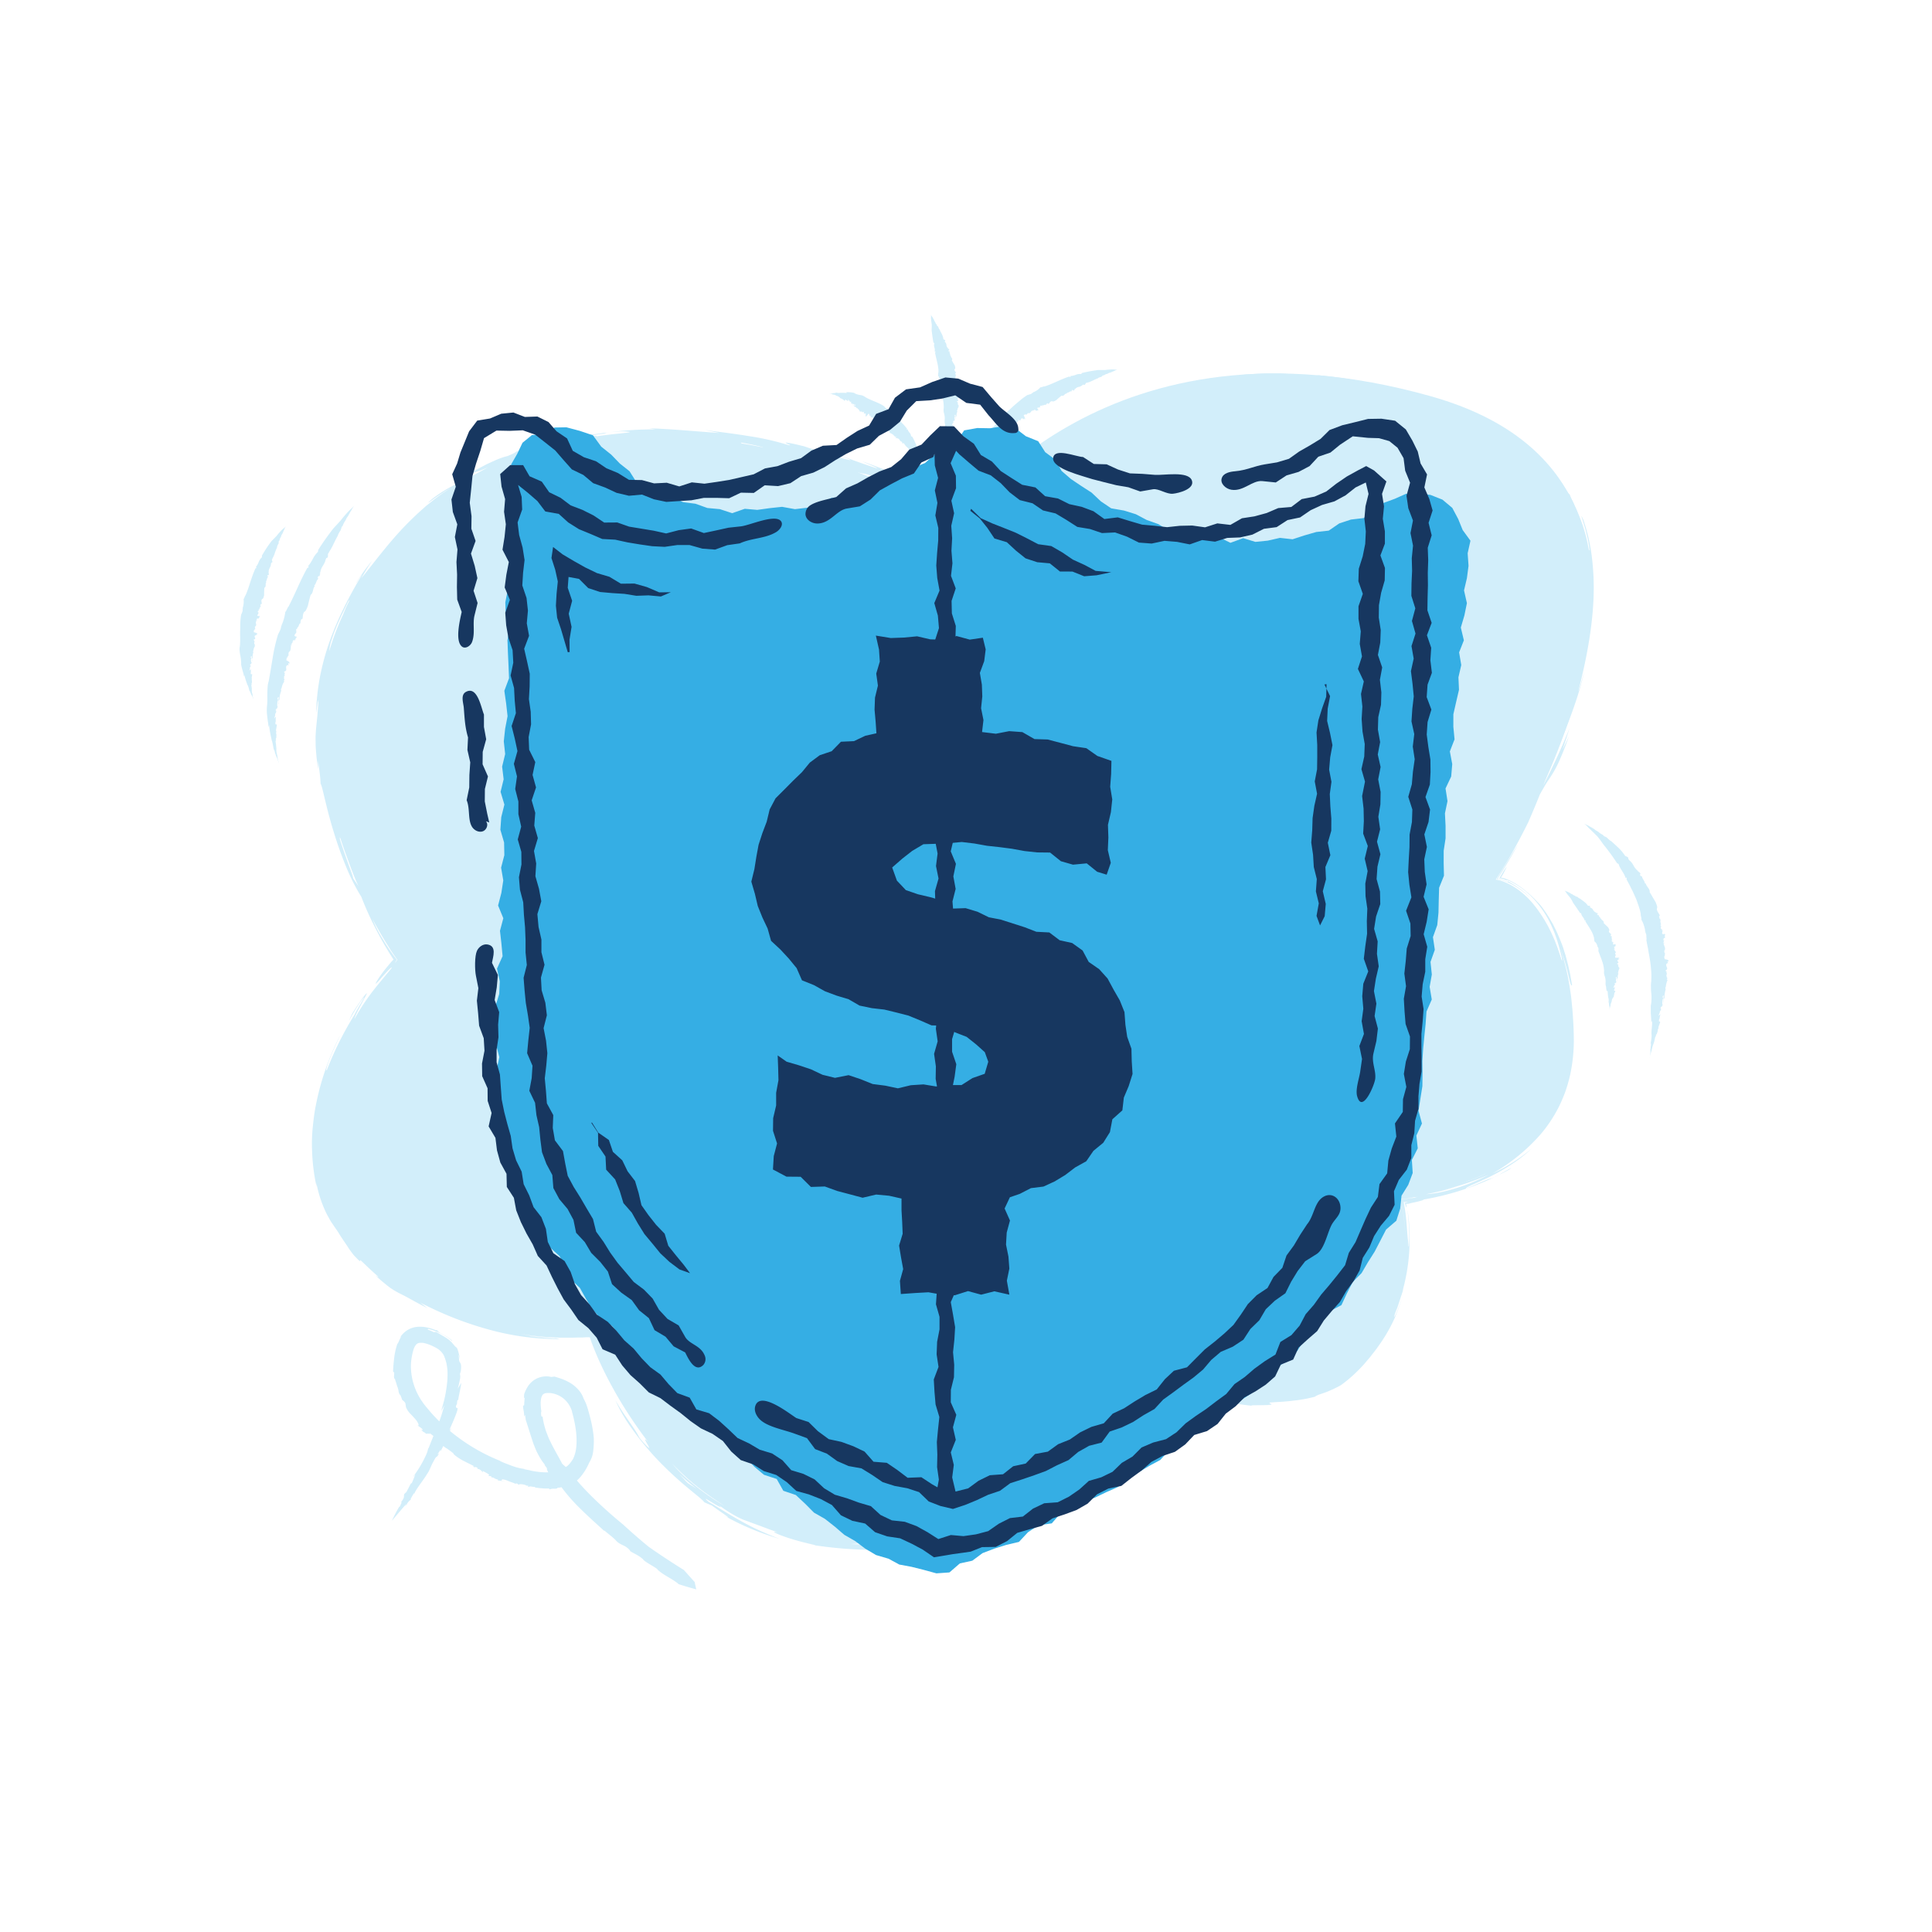 <svg id="Layer_1" data-name="Layer 1" xmlns="http://www.w3.org/2000/svg" xmlns:xlink="http://www.w3.org/1999/xlink" viewBox="0 0 1080 1080"><defs><style>.cls-1{fill:none;}.cls-2{clip-path:url(#clip-path);}.cls-3{fill:#d2eefa;}.cls-4{fill:#35aee4;}.cls-5{fill:#173760;}</style><clipPath id="clip-path"><rect class="cls-1" x="133.65" y="175.83" width="799.09" height="717.79"/></clipPath></defs><g class="cls-2"><path class="cls-3" d="M538.29,288.66s-189.68-101.55-304.68,0-10.45,247.92-10.45,247.92S121.6,644.12,218.67,718.74c0,0,44.81,32.86,112,26.92,0,0,37.34,119.48,153.82,116.5s162.8-94.1,162.8-94.1S725,802.41,760.82,760.6s20.91-91.1,20.91-91.1,100-7.47,97.08-91.11S834,491.77,834,491.77s146.37-219.55-34.35-270.32S538.29,288.66,538.29,288.66Z"/><path class="cls-3" d="M187,428.65a120.19,120.19,0,0,1-1.51-22.89,190.77,190.77,0,0,1,1.92-21.21l-.54,2.19-.46,2.22c.26-2.21.64-4.39,1-6.58.16-1.09.43-2.17.63-3.26s.4-2.18.69-3.24H188a162.08,162.08,0,0,1,4.37-16.53c.86-2.7,1.9-5.39,2.87-8.08a75.65,75.65,0,0,1,3.26-7.54c4.44-9.61,9.42-17,12.11-20l-2.34,1.54a154.72,154.72,0,0,1,15-18c-1.56,1.62-3.14,3.2-4.67,4.85l-2.24,2.5c-.74.84-1.52,1.64-2.22,2.53a154.93,154.93,0,0,1,14.21-16.29c1.35-1.34,2.7-2.69,4-3.94l4.21-3.8c1.42-1.24,2.86-2.38,4.26-3.55s2.84-2.26,4.22-3.33c2.7-2.16,5.57-4,8.08-5.77l3.73-2.38,1.74-1.09c.55-.37,1.11-.66,1.65-1l3-1.72,1.34-.75,1.19-.64,3.2-1.71-2.27.79a46.18,46.18,0,0,1,5.38-2.86l2.7-1.22,1.42-.65,1.52-.62-1.71.45-1.68.49A187.16,187.16,0,0,1,298,258.08c7-2.29,13.28-4,19.8-5.5a195.28,195.28,0,0,1,21.24-3.43,216.77,216.77,0,0,1,28.37-1c6.16.07,4.46,0,1.19-.17s-8.08-.22-8.2-.36c1.69-.17,3.95-.18,6.43-.21s5.2.13,7.81.25c5.23.29,10,.84,11.73,1.1a33.72,33.72,0,0,0-4.8-.85c-2-.27-4.32-.41-6-.58a10.6,10.6,0,0,1-2.69-.33,6,6,0,0,1,1.34-.12h4a32.42,32.42,0,0,0,3.55.26,7.6,7.6,0,0,0-.9-.36c-.38-.15-.53-.29.57-.31.54,0,1.35,0,2.7.08l2.27.15,3,.28,3.5.93,3.47,1c2.52.22,3.91.33,4.82.35s1.35,0,2,0a21.22,21.22,0,0,1,3.08.18c1.64.2,4.13.5,8.07,1.2,2.25.42,3.58.74,4.26.94s.67.27.28.28a17.62,17.62,0,0,1-2.18-.16l-3.15-.28c-2.09-.19-3.84-.32-3.24-.12.29.09,1.16.29,2.86.62l3.22.58,4.64.88c7.23,1.35,15,2.23,24.35,3.93a208.15,208.15,0,0,1,33.89,9.15c5.92,1.83,8.08,2.43,8.64,2.4s-.66-.67-1.59-1.18-1.57-.89,0-.43,5.48,1.79,13.46,5q-10.11-4.37-20.44-8.23c2.75.74,3.32.69,5,1.09a94.86,94.86,0,0,1,11.32,4c4.26,2.07,12.64,6,20,9.26-3.66-1.71-6-2.77-7.35-3.43s-1.67-.9-1.34-.88c.69.08,4,1.35,7.56,2.55s7,2.61,7.94,2.8-.6-.85-7.43-4c3.44,1.48,6.88,3,10.29,4.58-1.26-.62-1.54-.88-.83-.65,4.56,2,9.07,4.13,13.57,6.41-4-2.26-11.09-5.67-15.94-8s-7.45-3.7-2.58-2.1c6.73,2.84,13.26,5.8,19.83,9.1-2.48-1.65-1.87-1.6-.77-1.34.55.16,1.22.39,1.72.52s.8.16.58-.11c-1.26-.71-2.42-1.34-3.63-1.95l-3.6-1.86q-3.58-1.81-7.21-3.55-7.26-3.48-14.61-6.73-14.7-6.42-29.86-11.85c1.15.58,3.87,1.7,5.89,2.59s3.32,1.53,1.64,1.14c-8.08-2.69-11.42-3.89-14.56-5.09a116.2,116.2,0,0,0-14-4.24c2.23.81,4.45,1.66,6.73,2.51-1.17-.56-3.33-1.27,0-.33,5.49,1.35,7.73,2.47,7.66,2.8-2.78-.55-8-2.11-13.14-3.69s-10.15-3.13-12.44-4c-10.12-2.51-11.25-2.35-10.39-1.85s3.7,1.52,1.44,1.11a148.78,148.78,0,0,0-22.45-5.08c-8.86-1.47-18-2.49-24.45-3.39,2.69.55,5.38,1.06,8.16,1.68-7.92-.55-15.39-1.17-22.07-1.67l-4.84-.33c-1.56-.12-3.07-.18-4.51-.27-2.88-.19-5.52-.26-7.85-.35l3.61.62a186.68,186.68,0,0,0-26.83,1.75c-7.54,1-14.39,1.83-22.89,2.43H319c-4.45.88-10,2.35-15.46,3.81l-15,4.42c0,.15-.41.43-1.19.85-.38.2-.88.44-1.48.71l-2.19.94a36.49,36.49,0,0,0-4.35,1.35c-.83.31-1.72.68-2.69,1.12l-3,1.34-1.61.77-1.68.87-3.61,1.91c-1.27.66-2.53,1.45-3.89,2.21s-2.76,1.55-4.17,2.45a30.26,30.26,0,0,1,4.36-2.12,22.94,22.94,0,0,1,2.57-.89c.75-.24,1.54-.46,2.69-.85a49.5,49.5,0,0,0,4.68-2c-2.23,1.27-4.17,2.33-5.89,3.23s-3.16,1.78-4.49,2.48-2.47,1.34-3.55,1.84-2.06,1-3,1.5a73,73,0,0,0-14.42,8.72c-3.93,3.41-2,2.09,1.17-.22,1.62-1.13,3.59-2.43,5.28-3.56.42-.27.82-.56,1.21-.8l1.08-.63a15,15,0,0,1,1.44-.78l-2.11,1.35c-.72.44-1.35.94-2.06,1.34l-4.05,2.94-3.91,3.12c-.65.54-1.34,1-1.94,1.59l-1.86,1.65a176.19,176.19,0,0,0-13.69,13.64c-8.28,9.25-14.8,18.2-20.19,24.69.93-1.66,1.94-3.27,2.91-4.93.47-.82,1-1.61,1.52-2.42l1.56-2.4c-6.73,8.23-9.5,13.36-8.69,12.32.87-1.47,1.51-2.42,2-3.12A17,17,0,0,1,202.6,321c-4.19,6.83-7.58,13.1-10.53,19.12a174.87,174.87,0,0,0-7.55,17.72,137.92,137.92,0,0,0-5.29,18.68,123.28,123.28,0,0,0-2.51,22c.13-.61.24-1.35.33-2.12s.24-1.59.36-2.31a9.61,9.61,0,0,1,.61-2.76c-.08,1.85-.19,3.47-.31,4.94s-.19,2.69-.32,4c-.24,2.43-.46,4.53-.7,6.93-.09,1.2-.18,2.46-.25,3.89s0,3,0,4.81.21,3.82.4,6.15.55,4.94,1.07,7.91c0-1.58-.1-3.16-.1-4.75.56,4,1,7.45,1.21,9.79s.24,3.59.08,3.07c.48.08,1.22,3.26,2.39,8.18s2.82,11.59,5,18.63A216,216,0,0,0,194,485.78,108.66,108.66,0,0,0,202,501.35a170.8,170.8,0,0,0,7.51,16.81c1.69,3.37,3.58,6.86,5.53,10.22,1,1.7,2,3.35,3,5l1,1.56c.31.5.65,1,.93,1.44-.67.71-1.35,1.41-1.87,2.09-.38.43-.73.86-1.08,1.28l-1.21,1.46c-1.52,1.91-2.76,3.57-3.64,4.85-2,3.08-2.45,4-2,3.79a33.09,33.09,0,0,0,3.13-3.35c2.92-3.32,6.73-7.36,5.39-5-3.65,4.41-6.5,7.73-9.64,11.72a125.75,125.75,0,0,0-10.77,16.16c-.27-.07.58-2,1.78-4.38s2.76-5.25,3.82-7.24,1.62-3.14.69-2.14a30.18,30.18,0,0,0-2.56,3.3c-1.21,1.76-3,4.25-5.15,7.71-.64,1.35-1.26,2.8-1.85,4.2a113.37,113.37,0,0,1,6.53-10.9c2.85-3.76,2.2-2.48.74,0s-3.65,6.14-4,7.13a184.6,184.6,0,0,0-15.57,31.12c-1,1,.4-3.39,2.37-8.21s4.56-10,4.92-11A147.52,147.52,0,0,0,176,620.87c-.61,3.73-1,7.48-1.35,11.19a92.23,92.23,0,0,0-.21,11A110.66,110.66,0,0,0,177,663.57c-.08-.83-.1-1.67-.16-2.49a66.17,66.17,0,0,0,5.3,16.51c.35.78.74,1.53,1.16,2.27s.72,1.28,1,1.82a31.89,31.89,0,0,0,1.79,2.79c.55.82,1.07,1.6,1.68,2.46s1.27,1.82,2,3.05,1.74,2.7,2.94,4.49c.6.9,1.34,1.91,2,3s1.64,2.29,2.6,3.62a17.89,17.89,0,0,0,1.49,1.65l1.09,1.11a10.09,10.09,0,0,0,1.19,1.07c.41.28.25-.11.22-.33s.09-.27,1.09.66,2.92,2.86,6.73,6.32c4.35,3.85,1.54,1.89.65,1.34l3.23,2.87c1,.85,1.9,1.55,2.69,2.21s1.52,1.22,2.23,1.75,1.34.89,1.86,1.24c1.49.92,3,1.76,4.58,2.53,1.15.56,2.22,1.11,4.28,2.24s5.09,2.87,10.32,5.52c-1.35-1-2.7-2.08-4.05-3.17A189.89,189.89,0,0,0,274,743.43a145.71,145.71,0,0,0,38.91,5.14,12.75,12.75,0,0,0-3.25-.58l-2.87-.24-3.32-.33a98.87,98.87,0,0,1-12.7-1.84,137.3,137.3,0,0,0,19.19,2.07l2.56.11h7.78l2.69-.08h2.47l2.17-.15h2.1v.07c.37,1.14.75,2.25,1.18,3.39l.77,2,.85,2.11q1.74,4.23,3.67,8.34c2.56,5.49,5.39,10.77,8.26,15.85a246,246,0,0,0,17.86,26.79c-3.09-3.31-1.24-.23-.09,1.83.56,1,.94,1.79.35,1.35a38.74,38.74,0,0,1-5.25-5.76c-2.18-4.69-8.15-11.69-13.35-20.79a86.82,86.82,0,0,0,9.21,15.83c2.18,3.09,4.62,6.28,7.25,9.43s5.38,6.23,8.23,9.18A203.38,203.38,0,0,0,384.79,832c4.67,3.89,8.14,6.53,8.9,7.75,1.34.65,2.81,1.23,4.2,1.83.95.71,2.31,1.62,3.64,2.59s2.78,1.9,3.81,2.69c2.11,1.46,2.82,2.14-.86.18a144.2,144.2,0,0,0,31.39,13.19c-2.82-1-6.35-2.47-10.14-4.15s-7.82-3.74-11.64-5.86c-7.64-4.2-14.42-8.76-17.89-10.64-1.83-1.55-2-1.9-1.35-1.58s2.13,1.26,3.65,2.18c3.09,1.85,6.31,3.64,3,.93a84.4,84.4,0,0,0,10,6.49c1.2.62,2.18,1.13,3.09,1.53s1.74.72,2.58,1,1.67.62,2.69,1l3.35,1.22,2.15.78c.78.31,1.64.64,2.6,1l3.11,1.15,3.76,1.27c-5.15-1.09.11,1.35,6.73,3.45.83.25,1.68.54,2.53.78l2.55.71c1.69.49,3.32.85,4.7,1.2l1.89.47,1.45.34c.78.2,1.18.33,1,.39l7.14.93c2.69.29,5.78.64,8.8.86,6,.47,11.94.7,15.23.71,1.67-.07,3.64-.17,5.81-.29,1.09-.09,2.23-.1,3.42-.24l3.7-.41,4-.46,2-.22,2.11-.36c2.81-.47,5.74-.9,8.73-1.46l9-1.93,9-2.33,8.67-2.61,8.08-2.69c-7.82,2.59-20.44,5.48-19.74,4.36,2.6-.47,5.2-1.21,7.7-1.91l3.67-1.05c1.16-.38,2.27-.79,3.32-1.17,2.1-.78,3.92-1.49,5.38-2.13a10.4,10.4,0,0,0,2.69-1.68l-3.12,1.1-2.84.89c-1.79.55-3.36,1.06-4.75,1.52-.7.24-1.34.42-2,.59l-1.75.52-2.81.9a37.52,37.52,0,0,0-5.67,2.28,24.69,24.69,0,0,1-5.07,2.11c-.35.1-.74.24-1.16.34l-1.34.32c-1,.22-2.1.45-3.39.71s-2.69.53-4.41.82-3.56.44-5.65.7a31.79,31.79,0,0,0-3.22.11l-1.66.08H504c-2.33,0-4.81.15-7.56.29H492.1l-4.87.11-2.69.07h-5.81l-3.15-.13c4-.19,5.05-.48,5.58-.71a5,5,0,0,1,2.06-.88c1.34.16,2.69.17,4,.23s2.87.06,4.38.06h3.45l1.17-.06,4.83-.33c1.65-.14,3.31-.24,5-.44l5.12-.73,2.62-.39c.89-.12,1.76-.24,2.69-.45l5.32-1.07,2.69-.55c.9-.18,1.79-.45,2.69-.66l5.39-1.35,1.34-.35,1.35-.4,2.69-.81c1.77-.55,3.56-1.07,5.31-1.64l5.22-1.82,2.58-.89,2.55-1,5-1.91c1.66-.65,3.26-1.35,4.87-2,1.35-.52,2.44-.92,3.32-1.21s1.57-.55,2.17-.73c1.2-.36,2.05-.52,3.31-.9.64-.19,1.35-.44,2.29-.79s2-.91,3.43-1.59l2.32-1.18c.85-.44,1.8-.93,2.8-1.53l3.32-2c1.22-.73,2.54-1.51,3.91-2.47-1.54,1.16-3.15,2.18-4.74,3.26s-3.18,2.17-4.84,3.14l-4.92,3c-1.67,1-3.36,1.85-5,2.8,2.79-1.52,5-2.69,6.63-3.68s2.89-1.68,3.81-2.18l1.93-1a6.49,6.49,0,0,1,.92-.36,8.23,8.23,0,0,0,2.21-.85c.68-.34,1.63-.85,3-1.6s3-1.9,5.19-3.35c-2.47,1.35-4.86,2.78-7.39,4l2-1.25c.62-.4,1.19-.82,1.76-1.19l3.14-2.17,1.34-1,1.35-.93,2.37-1.7,2.17-1.5,2-1.45c1.34-1,2.69-1.89,4.16-2.91-3.08,2-6.12,4-9.28,5.78,1.35-1.06,3-2.31,4.7-3.71s3.46-2.69,5-4,3-2.46,4-3.28,1.72-1.35,1.88-1.21c1.12-1.35,1.42-2,1.34-2.13a22.9,22.9,0,0,0,2.92-2.46l2.69-2.52c1-1,2.21-2.28,3.61-3.74-3.33,3.35-5.76,5.75-6.07,5.58,2.8-2.62,4.83-4.83,6.45-6.51s2.69-3,3.43-3.92c1.53-1.87,1.74-2.4,1.72-2.62s-.26-.19.26-1,1.83-2.42,4.79-6.11c-1,1.11-.76.54.24-1l4.65-6.8c.13.15.5,0,1.08-.6a24.1,24.1,0,0,0,2.23-2.51c.91-1.1,1.94-2.49,3.06-4l.33-.48.31-.42.58-.85c.39-.56.77-1.14,1.13-1.72.86.4,1.75.85,2.61,1.24l.66.28.31.15.53.21,2.11.85c2.83,1.13,5.7,2.18,8.42,3.11,5.38,1.89,10.28,3.3,13,4.2H676A156.27,156.27,0,0,0,701.56,786c-2.69-.24-2.53-.39-.81-.44s5.07,0,8.87-.17h-1.24c4.18-.17,1.69-.65,1.35-1s.12-.38,2-.49c1-.09,2.3-.15,4.18-.27s4.29-.29,7.38-.7a77.25,77.25,0,0,0,12.88-2.46c-2.28.65-.19-.28.93-.82,1.09-.31,2.14-.72,3.22-1.08a33,33,0,0,0,3.16-1.26,60,60,0,0,0,6.12-3,81.17,81.17,0,0,0,11.49-10.18l1.26-1.35c.42-.45.8-.94,1.2-1.41l2.41-2.84c1.51-2,3.11-3.9,4.54-6a89.14,89.14,0,0,0,8.08-13.47,77.51,77.51,0,0,0,5.7-16.15l-.71,2.69c-.23.93-.55,1.85-.84,2.7-.56,1.83-1.25,3.55-1.8,4.92a18.28,18.28,0,0,1-1.35,2.78c-.26.39-.29.17,0-.93a33.09,33.09,0,0,1,1.35-3.62c.52-1.28.93-2.7,1.35-4s.87-2.69,1.25-3.8c.2-.6.39-1.16.55-1.69l.44-1.44-.47,1.13q1.51-5.53,2.48-11.21A113,113,0,0,0,787.82,699a110.87,110.87,0,0,0,.08-11.53c-.09-1.92-.21-3.85-.41-5.76-.1-1-.19-1.92-.31-2.88-.07-.48-.13-1-.19-1.44l-.11-.73v-.36a.67.67,0,0,0,0,.2v.41a12,12,0,0,0,.14,1.34c.05.49.1,1.09.16,1.73s.1,1.34.17,2c.23,2.69.39,6,.42,8.71q0,2.93-.2,5.84c-.13.85-.24.3-.42-2.55-.39-2.94-.61-7.06-1-11.45-.12-1.1-.21-2.22-.36-3.32-.07-.57-.13-1.12-.21-1.68s-.12-.91-.18-1.35c-.22-1.53-.46-2.95-.75-4.21h1.14l1.13-.12a1.71,1.71,0,0,1-.63.28l-.55.16-.3.07h-.27c.46,1.13.81,2.22,1,2.5s.23-.17-.14-1.92h1.29c.19-.08.77-.22,1.53-.42l.61-.15.32-.09H790l.31-.07,2.34-.54c2.94-.73,4.75-1.35,1.35-.83a153.87,153.87,0,0,0,26-6.51c4.45-1.52,8.78-3.27,12.79-5.08s7.65-3.71,10.77-5.39c1.86-1.35,1.26-1-.07-.3s-3.36,1.92-4.41,2.47l-.91.67c-1.07.55-1.9,1-2.56,1.25s-1.19.49-1.61.64c-.81.29-1.34.39-2,.63s-1.69.62-3.53,1.43-4.55,2-8.86,3.76c-1-.49,5.28-2.69,13.25-6.63a110.65,110.65,0,0,0,12.47-7.14,78.81,78.81,0,0,0,10.88-8.56A99.1,99.1,0,0,1,834.34,656a105.13,105.13,0,0,0,26.78-21.82,75.59,75.59,0,0,0,5.54-7.32,81.49,81.49,0,0,0,4.72-8.08,86.75,86.75,0,0,0,3.69-8.65,89,89,0,0,0,2.61-9.09,92.31,92.31,0,0,0,2.1-18.75c0-6.26-.34-12.41-.83-18.46-.33-3-.55-6-1-8.93-.24-1.47-.41-2.94-.67-4.38s-.52-2.87-.79-4.28A121.53,121.53,0,0,0,872.09,530a113.19,113.19,0,0,1,4.7,15.41c.87,3.92,1.49,6.11,2,5.26-.58-3.29-1-6.14-1.63-8.61-.28-1.23-.5-2.38-.8-3.46l-.8-3c-.24-.93-.48-1.82-.77-2.7s-.51-1.61-.75-2.37c-.46-1.52-1-2.89-1.55-4.26s-1.11-2.69-1.75-4.2-1.42-3-2.29-4.77c-.42-.89-1-1.77-1.52-2.69-.29-.48-.55-1-.87-1.52s-.66-1-1-1.58-.7-1.11-1.11-1.68l-1.26-1.78-.66-.92c-.24-.3-.5-.61-.74-.93-.51-.62-1-1.35-1.59-1.94.51.6,1,1.25,1.47,1.87a67.07,67.07,0,0,0-9.09-8.74,33.06,33.06,0,0,0-2.69-2c-.46-.31-.94-.61-1.35-.9a12.9,12.9,0,0,0-1.43-.87c-.5-.26-1-.56-1.46-.8l-1.48-.74a17.81,17.81,0,0,0-1.66-.72,12,12,0,0,0-2.69-.71H839l.21-.32.39-.62.71-1.21c.33-.61.63-1.19.9-1.77l.21-.42c.1-.22.21-.45.33-.68l.6-1.35-.81,1.13-.73,1.08c-.41.61-.81,1.28-1.22,2l-.88,1.47-.43.7-.2.35h.32a12.1,12.1,0,0,1,3.07.81c.92.39,1.55.89,1.45,1.24l-1-.42-.95-.36a18.31,18.31,0,0,0-3.47-.92h-.24s-.23,0-.12-.07l.27-.4.53-.81,1-1.61,1-1.54,1-1.69c.87-1.44,1.73-2.88,2.58-4.34q2.57-4.33,5-8.73c-1.34,2-2.93,4.64-4.71,7.59l-2.8,4.66-2.47,4-1.07,1.71-.54.85-.27.42c-.11.09,0,0,.14.08h.25a20.43,20.43,0,0,1,3.7.92c.52.18,1,.36,1.52.59l.4.16a1.05,1.05,0,0,1,.42.19l1,.47a40.19,40.19,0,0,1,3.68,2.06c.59.35,1.14.74,1.66,1.1s1.06.74,1.55,1.13l1.43,1.13,1.34,1.15c.92.77,1.35,1.18,1.43,1.26a6.28,6.28,0,0,0-.55-.6l-2-1.83c-.87-.72-1.86-1.59-3-2.37a56.27,56.27,0,0,0-6.35-4c-1.22-.69-1.54-1-.8-.92l.85.37,1.35.63c.88.43,1.7.93,2.52,1.35a44.29,44.29,0,0,1,4.42,3c.64.53,1.34,1,1.91,1.56l1.74,1.57c1.07,1.08,2.11,2.09,3,3.14a56.65,56.65,0,0,1,7.76,11.4c.43.86.87,1.7,1.24,2.52l1.07,2.46.5,1.19.44,1.21.85,2.37c.54,1.58,1,3.2,1.46,4.87s.85,3.42,1.35,5.29c.42,2.31.34,2.69,0,1.8-.19-.41-.44-1.14-.78-2.07s-.77-2-1.22-3.27-1-2.56-1.53-3.9-1.14-2.7-1.72-4-1.16-2.45-1.68-3.49l-.73-1.35c-.21-.41-.44-.78-.62-1.09a56.21,56.21,0,0,0-8.91-13.7,46.09,46.09,0,0,0-6.94-6.3,39.52,39.52,0,0,0-4.17-2.69l-1.12-.58c-.38-.2-.77-.4-1.08-.54l-1-.44-1-.39a19.23,19.23,0,0,0-3.92-1.11h-.39l.31-.47.61-.91c.4-.62.8-1.24,1.21-1.86.57-.92,1.16-1.85,1.75-2.79l2.08-3.43q2.1-3.56,4.15-7.23c2.69-4.9,5.38-10,7.95-15.18q3.42-7.75,6.53-15.59c.9-1.68,1.68-3,2.37-4.2s1.25-2.1,1.79-2.94c1.1-1.67,1.94-2.9,2.94-4.51a60.08,60.08,0,0,0,3.57-6.73c1.43-3.2,3.32-7.6,5.6-14.12l-1.77,3.74-1.8,3.72c1.91-5.73,3.1-9.52,4-12.28a351.14,351.14,0,0,1-14.71,32.07c1.25-3.72,3-8.08,5-13s4.27-10.24,6.52-15.88,4.45-11.52,6.45-17.42,3.7-11.82,5-17.42c-.4,1.15-2.38,8.94-3.42,11.13,4.28-16.57,7.65-33.85,8.46-50.49a141.44,141.44,0,0,0-.8-24.08,104,104,0,0,0-4.78-21.19c-2.39-5.18-.32,0,1.35,6.08l1.09,4.57c.31,1.45.52,2.82.7,3.9.34,2.16.32,3.23-.16,1.94a89.18,89.18,0,0,0-5.75-19.72c-.3-.71-.54-1.35-.85-2.07s-.59-1.35-.87-1.92c-.58-1.22-1-2.38-1.54-3.37a26.92,26.92,0,0,1-1.91-4.49c.22.76.13.88-.15.57a6,6,0,0,1-.55-.77c-.24-.34-.54-.75-.86-1.24-.64-.95-1.35-2.15-2.17-3.39l-2.5-3.55c-.41-.56-.74-1.09-1.1-1.54l-1-1.16c-.51-.64-.8-1-.75-.84a17.39,17.39,0,0,0,1.34,2c.46.61.92,1.46,1.57,2.45l1,1.64c.36.61.81,1.24,1.18,2a103.89,103.89,0,0,0-11.83-14.7,115.31,115.31,0,0,0-14.61-12.5l-4-2.69c-.66-.49-1.35-.91-2-1.35l-2.08-1.27c-2.7-1.76-5.67-3.21-8.54-4.79a167.31,167.31,0,0,0-18.08-7.85c-1.55-.56-3.08-1.15-4.64-1.68l-4.72-1.51c-3.12-1-6.31-1.88-9.42-2.8-1.57-.47-3.18-.87-4.76-1.34L784,218.06c-3.19-.77-6.38-1.54-9.59-2.27a324.85,324.85,0,0,0-38.24-6.13c2.42.6,2.39,1,.24,1a255.47,255.47,0,0,1,28.48,4c2.37.43,4.64,1,6.83,1.47l3.19.72,3,.77,5.25,1.44c1.55.49,2.92.93,4,1.35-1.35-.24-2.81-.55-4.28-.88s-3-.63-4.44-1l-8.72-2.1c-2.69-.7-5.25-1.22-7.27-1.67a31,31,0,0,0-4.38-.73l5,1c1.84.38,3.77.71,5.52,1.15,3.5.8,6.3,1.52,6.33,1.88-7.23-1.08-12.81-2.14-17.86-3.1s-9.62-1.83-14.72-2.42c1.86,0,3.72.18,5.58.28-7.94-1.19-13-1.79-16.71-2.31l-8.29-1.15c-1.18-.14-2.36-.25-3.75-.37s-3-.25-5-.26h-7.32L702,209l-5.88.37c-6.17.88-6.12,1.06-4.5,1.13s4.79,0,4.94.54c-1,0-2.29.09-3.78.2s-3.19.21-5,.44-3.8.42-5.83.71-4.15.58-6.25,1c-8.41,1.34-16.76,3.16-20.94,3.66q10.08-2.52,20.19-4c-7.16,1-14.1,2.25-20.41,3.74s-12,3.07-16.88,4.46a23.3,23.3,0,0,0,4.89-1c-5.56,1.49-11.79,3.62-17.28,5.68s-10.28,4-13.08,5l-2.47,2.39a132.44,132.44,0,0,1,15.11-7.11c3-1.2,5.91-2.22,8.3-3a47.91,47.91,0,0,1,5.14-1.34c-.78.76-6.14,2.58-12.24,5s-12.92,5.38-17,7.38a177.9,177.9,0,0,1,21.9-8.93c5.87-1.94,10.57-3.2,15.09-4.29s8.88-2.05,14.13-3.19,11.5-2.32,19.82-3.61l-2.84.21-2.82.27a164.11,164.11,0,0,1,31.28-2.89c10.32,0,20.3.59,29.45,1.34-5.17-.14-6.23.18-3.83.53A295.24,295.24,0,0,1,791.63,223l7.59,2,7.56,2.29c2.5.83,5,1.75,7.5,2.62s5,2,7.48,3a132.43,132.43,0,0,1,28.69,16.61l1.34,1.16L853,252l2.41,2.44c.82.79,1.52,1.69,2.29,2.54l2.23,2.56h1.16l2.52,2.69,1,1.15.84,1.06c1,1.35,1.76,2.27,2.26,3a7.2,7.2,0,0,1,.85,1.47c.12.3.13.43.09.53s-.28.16,0,.83a16,16,0,0,0,.94,1.6c.25.39.57.85.92,1.35l1.2,2c-1.35-2.31-2-3.2-2.29-3.7a8.68,8.68,0,0,1-.46-1.09c1.79,2.69,3,5,4.11,6.83.28.45.49.91.71,1.34l.63,1.23,1.09,2c.34.61.6,1.15.84,1.63s.44.91.64,1.27a16.19,16.19,0,0,0,1,1.74,23.52,23.52,0,0,1,1.57,2.77c.29.62.63,1.34,1.06,2.41a14.78,14.78,0,0,1,.63,1.8l.73,2.3c-.51-3.43-3-10-5.38-14.8-.6-1.19-1.14-2.29-1.6-3.23s-.88-1.69-1.12-2.23c-.51-1.06-.42-1.25.68,0a107.5,107.5,0,0,1,8.23,19.7,113.61,113.61,0,0,1,4.26,21.54c.08.86.19,1.71.24,2.54s.09,1.67.15,2.48.07,1.61.12,2.39,0,1.57,0,2.32v4.29c0,1.36-.12,2.7-.18,3.81-.32,4.73-.85,7.94-1.42,8.86a165.05,165.05,0,0,1-2,18.42c-1,6.26-2.27,12.6-3.87,18.94a298.37,298.37,0,0,1-12.31,37.54,442.16,442.16,0,0,1-32.41,64.14c-.52.93-.87,1.56-1.07,1.95s-.29.57-.25.56a16.34,16.34,0,0,0,1.13-1.63l.67-1,.49-.71c.27-.38.39-.5.17,0l-.76,1.12-1.2,1.8c-.86,1.35-1.79,2.7-2.79,4.23.1.55.13,1,.22,1.51,0,.24.08.52.09.72v2.49h.09l.19.14a20,20,0,0,1,3.54,3.81l1.35.36.69.19a4.36,4.36,0,0,1,.6.23l1.2.46.6.24a1,1,0,0,1,.21.09l.17.08c.45.22.9.42,1.35.65l1.35.71a40.66,40.66,0,0,1,5,3.38,49,49,0,0,1,8.08,8.08l1.52,2c.47.65.88,1.35,1.35,1.91.83,1.2,1.43,2.36,2,3.29.26.47.5.88.69,1.26a10,10,0,0,1,.43,1c.23.56.33.89.24.94,1.81,3.28,3.05,5.69,4,7.47s1.62,3,2.09,3.9c.35,1.23.71,2.48,1,3.79s.66,2.62,1,4l.88,4.18c.3,1.41.5,2.86.77,4.33.12.74.26,1.48.38,2.22s.21,1.51.31,2.28c.19,1.52.45,3.05.61,4.62s.32,3.15.5,4.75.25,3.21.39,4.84c-.1-1.58-.15-3.19-.29-4.78l-.43-4.75.25,1c.19,2.26.45,4.51.54,6.73l.19,3.4.09,1.69v1.7l-.08-.5c.08,2,.18,4,.27,6.17v6.12a87.48,87.48,0,0,1-1.35,12.3A69.14,69.14,0,0,1,865.32,621a70.49,70.49,0,0,1-15.82,18.33,88.08,88.08,0,0,1-19.29,12c3.76-1.75,5.39-2.57,5.9-2.69s-.1.39-1,1c-1.73,1.34-4.52,3-.93,1.34a211.73,211.73,0,0,1-21.79,8.08c-4.61,1.35-9.63,2.69-14.81,3.82-2.62.57-5.31,1.08-8.08,1.51l-1.07.16-1.76.27c-1.19.16-2.39.31-3.6.43l-3.71.34-1.87.15-.93.08h-.46a1.55,1.55,0,0,0-.43,0l1.49,5.38.7,2.7c.22.87.37,1.73.56,2.59l.24,1.35.17.9c.08.5.15,1,.23,1.48.16,1,.27,2,.4,3a108.35,108.35,0,0,1,.76,11.67c.33-.13.62,2.09.87-1.35A107,107,0,0,1,779.46,710c.23-.7.45-1.35.68-2.11-.19,1.84-.5,3.67-.78,5.51s-.71,3.68-1.17,5.5-1,3.62-1.49,5.38a52,52,0,0,1-1.87,5.29,88.07,88.07,0,0,1-4.6,10.08L768.88,742c-.23.4-.43.79-.67,1.18l-.71,1.15-1.43,2.27c-.49.75-1,1.47-1.51,2.19s-1,1.46-1.52,2.14L761.45,753c-1,1.35-2.16,2.7-3.23,3.93l-.8.95c-.26.32-.53.59-.8.87-.54.58-1.06,1.16-1.62,1.69s-1.09,1.07-1.67,1.57-1.1,1-1.68,1.47a60.73,60.73,0,0,1-13.46,8.4,61.11,61.11,0,0,0,6.09-2.82c1.49-.74,2.44-1.34,3.19-1.67a6.44,6.44,0,0,1,2.43-.9,60.48,60.48,0,0,1-28.73,10.77,110.81,110.81,0,0,1-34.37-1.67,7.36,7.36,0,0,1,2.19.69,125.76,125.76,0,0,1-20.67-5.08l-1.1.53c-2.79-.9-5.76-1.89-8.83-3l-2.33-.84-2.69-1c-2.46-.94-5-2.08-7.54-3.15-.77,1.46-1.56,3-2.38,4.43-.42.73-.81,1.48-1.25,2.2s-.93,1.52-1.15,1.85c-.55.91-1.14,1.79-1.72,2.7l-1.81,2.69c-2.46,3.5-5.11,6.88-7.85,10.07-1.53,2.61-7.56,9.76-15.47,17-3.91,3.72-8.32,7.38-12.59,10.84l-3.21,2.49c-1.07.81-2.08,1.64-3.13,2.38l-3,2.21L591,823.72l-1.35,1c-2.85,1.82.34,0,2.24-1.09.94-.54,1.59-.85,1-.32a20.46,20.46,0,0,1-1.86,1.48c-1,.73-2.45,1.72-4.41,3a5.9,5.9,0,0,0-1.82.6c-.79.35-1.76.85-2.83,1.45s-2.24,1.35-3.49,2l-3.88,2.18a77.35,77.35,0,0,1-7.38,3.74,21.31,21.31,0,0,1-2.69,1,2.49,2.49,0,0,1-1.55.09q-7.29,3.84-14.92,7l-3.76.32a51.12,51.12,0,0,1-8.93,3.51l-2.14.63c-.71.17-1.44.32-2.17.48-1.45.3-2.92.6-4.44.87l-2.33.45c-.79.14-1.61.23-2.44.35-1.69.24-3.46.5-5.39.81s-3.93.54-6.13.86l-3.42.52-1.81.3-1.91.23h2c.63,0,.84,0,.32.13l-6.13.49c-2.2.16-4.4.38-6,.35-3.23,0-4.1,0,1.89-.61-1.35.08-3.19.15-5.25.25l-3.27.14-1.74.09h-1.78c-4.79.1-9.95-.18-14.24-.47s-7.68-.75-9-.8c-.65,0-.78,0-.24.16s1.76.4,3.83.8c-.57-.34,2.94.06,7.43.43s10,.54,13.38.59c-.43.4-4.8.63-9.59.59s-10-.37-12.12-.23c-.26-.08-.93-.21-1.72-.38l-1.27-.25-1.23-.3-2.43.12c-5.11-1.07-10.17-2.34-15.09-3.83a134.17,134.17,0,0,1-14.15-5.12,117.42,117.42,0,0,1-12.53-6.18A94.94,94.94,0,0,1,404,834.43c-.85-.3-4-2.07-9.64-6.5l.39-1q-4.31-3.42-8.38-7.09c-2.7-2.45-5.33-5-7.85-7.69,2,2.8,4.13,5.6,6.34,8.3A133.11,133.11,0,0,1,363.72,796,256.14,256.14,0,0,1,349,770.85c-1.12-1.09-3.14-4.5-5.38-9.26-1.13-2.39-2.31-5.11-3.47-8.08-.3-.73-.58-1.47-.88-2.22s-.59-1.59-.88-2.4l-.38-1-.38-1.06c-.26-.76-.52-1.53-.76-2.31l-1.5-4.76c-2.15.11-4.31.27-6.49.4l-3.25.22h-2.36c-2.41,0-4.8.2-7.11.2l-3.39.08h-3.26c-2.11,0-4,0-5.9.08,5.17.53,10.4.7,15.61.75a199.62,199.62,0,0,1-20.61-.7l-2.09-.17c-.69,0-1.35-.14-2-.2l-3.82-.42c-2.46-.34-4.82-.62-7.15-1a141.51,141.51,0,0,1-14.42-3,147.1,147.1,0,0,1-18.4-6.15c6.23,2.26,11,3.65,15.18,4.78l1.54.42,1.5.37,2.92.72c1.94.4,3.82.86,5.83,1.22l3.08.58c1.06.19,2.17.34,3.34.53l1.78.26,1.88.23c1.35.15,2.69.35,4,.47a160.21,160.21,0,0,0,22.55.72,152.43,152.43,0,0,1-27-1.95c-1.05-.15-2.1-.35-3.15-.54l-3.1-.58-3.07-.67-1.52-.34-1.51-.36-3-.75-3-.82c-1-.25-1.95-.55-2.92-.84s-1.94-.58-2.89-.89c-3.85-1.24-7.62-2.6-11.36-4s-7.43-3.07-11.11-4.79-7.32-3.57-10.93-5.59c-1.8-1-3.61-2.06-5.38-3.15-.43-.27-.86-.54-1.26-.81l-.26-.17-.14-.1-.65-.49-2.58-2c.39.45,1.11,1.13,1.84,1.83l1.1,1a5,5,0,0,0,.71.66c.5.44.75.71.43.59a5.93,5.93,0,0,1-.95-.46l-.36-.21h-.08l-.23-.15-1.14-.82c-2.48-2.41-8.71-7.75-13.26-12.63-1.13-1.21-2.17-2.39-3.08-3.42s-1.61-2-2.16-2.69c-1.1-1.43-1.34-2-.39-1.2L199.73,691c-.71-.81-1.34-1.57-1.85-2.27l-1.54-1.89-1.28-1.64-1.17-1.5c-.39-.48-.72-1-1.08-1.5a29.05,29.05,0,0,1-2.16-3.64,82.88,82.88,0,0,1-5.57-16.88,87.44,87.44,0,0,1-1.76-17.61l-.14,1.09A93.11,93.11,0,0,1,185.62,616a132.67,132.67,0,0,1,9.9-27.26,185.43,185.43,0,0,1,14.65-24.84q4.11-5.93,8.61-11.55c1.51-1.87,3-3.72,4.61-5.53l1.16-1.35,2.18-2.45c1.61-1.76,3.33-3.54,5-5.3-1.35-2.09-2.91-4.2-4.29-6.33l-1.06-1.6-.71-1.14-1-1.65c-1.35-2.18-2.69-4.41-3.9-6.66q-3.81-6.74-7.33-13.81-7-14.1-13-29.33l-.08,1.34c-1.6-5-3.07-10.11-4.34-15.22a26.06,26.06,0,0,1,1,4.26,9.38,9.38,0,0,1-1-2.32l-.85-2.35c-.3-.82-.58-1.65-.85-2.41a21.07,21.07,0,0,0-1.15-2.94,204,204,0,0,1-6-40.31c-.28-.43-.63,0-.8,1.69a22.36,22.36,0,0,0,0,3.66Q186.52,425.61,187,428.65ZM393,826.72c1.22,1,2.5,2,3.73,2.94s2.53,1.89,3.82,2.8c1.61,1,3.22,2.14,5,3.36-.84-.55-1.68-1.07-2.51-1.64l-2.48-1.72c-2-1.35-3.82-2.48-5.13-3.45a16.8,16.8,0,0,1-1.64-1.28A3,3,0,0,1,393,826.72Zm490.19-460.8c.66-2.25.38-.6-.14,2-.24,1.34-.6,2.85-.92,4.26s-.61,2.7-.79,3.52c1.2-5.13,2.33-10.29,3.17-15.48,0-1.11-.16-.24-.43,1.17-.14.7-.3,1.55-.44,2.35S883.31,365.35,883.21,365.92ZM389.39,832.2c-1.59-1-3.17-2-4.71-3L383.41,828l-1.23-1.35c-.83-.84-1.66-1.69-2.44-2.57C382.85,826.91,386.05,829.65,389.39,832.2ZM296.6,746.86l3.48.4c1.16.15,2.32.22,3.49.33s2.34.22,3.49.28l3.51.2-1.18.11c-4.63-.23-9.24-.72-13.82-1.35Zm-113.68-86.8c.15.82.27,1.59.47,2.52-.21-.81-.33-1.69-.47-2.52-.11-.63-.23-1.24-.34-1.82s-.17-1.16-.26-1.69c-.17-1.09-.4-2.1-.52-3.07s-.28-1.87-.43-2.7-.2-1.72-.31-2.55c0-.42-.09-.82-.13-1.24l-.08-1.24c0-.82-.09-1.66-.09-2.52a36.5,36.5,0,0,1,.54-5.62c.34,5.13.59,9.26.76,12.88,0,.9.12,1.78.17,2.69v1.25c0,.42.09.81.11,1.2.07.81.13,1.58.2,2.33s.29,1.37.4,2.1Zm177,132.81a93.85,93.85,0,0,0,6,8.17c-.57-1-2.13-3.47-3-5s-1.07-2.12,1,.52a114.2,114.2,0,0,0,7,9.57c2.79,3.52,5.39,6.51,5.2,6.83-4.39-5.18-8.29-9.42-11.19-12.8S360.07,794.34,359.87,792.87Zm274.13-11c-.66.94-1.35,1.87-2,2.78,2.7-3.22,5.27-6.51,7.69-9.92-1.81,2.42-3.69,4.82-5.67,7.14Zm52.72-5.48a79.65,79.65,0,0,0,16.39,2.53,103.54,103.54,0,0,0,10.57.12,95,95,0,0,0,10-.94c1.49-.65-.85-.56-5.39-.38-2.25.07-5,.13-8.17.09s-6.59-.16-10.19-.41c-4.2-.5-6.73-.85-8.18-1a6.44,6.44,0,0,0-2.18,0c-.19.08.55.78-2.79,0ZM280.45,740.28l3.32,1.19-3.26-.51c2.23.46,4.44,1,6.74,1.35l3.35.59,3.38.51a105.34,105.34,0,0,1-22.89-4.17c-6.33-1.88-11.41-4-15.66-5.59,1.86.68,4.54,1.67,7.48,2.7s6.15,2,9,2.8c1.45.37,2.8.75,4,1s2.25.46,3.06.58C280.61,741,281.3,740.88,280.45,740.28ZM779.37,718.9l.66-2.34c.18-.82.4-1.69.6-2.56s.39-1.78.58-2.69.38-1.85.53-2.79q.94-5.53,1.34-11.15c.23-3.47.31-6.5.34-8.53s.09-3.07.3-2.56c-.61-.36-.64,4-1,9.12s-1,11-1.34,13.74a65.55,65.55,0,0,1-2.07,9.81Zm2,1.17c-.28,1.1-.64,2.13-.94,3.11-.15.49-.29.93-.45,1.35l-.48,1.34-.89,2.41-.89,2.13-.82,1.9L776,734c-.54,1.07-1,2.08-1.57,3s-1.08,1.85-1.62,2.78l-1.83,2.8c-.62,1-1.35,2-2.18,3.12-.42.56-.82,1.16-1.35,1.78s-1,1.25-1.5,1.92c4.72-7.54,7.16-12.63,8.78-15.4s2.28-3.27,2.2-2.15c.61-1.44,1.13-2.7,1.53-3.76s.71-2,1-2.79a30.26,30.26,0,0,0,.9-3.52c.08-.45.16-.85.23-1.25s.11-.81.18-1.27.13-1,.24-1.55a5.49,5.49,0,0,1,.19-1c.07-.35.12-.73.19-1.15.08,1.56,0,3,0,4.44ZM772,736.63c-1,2.21-2,4.35-3.17,6.49-2,3.82-3,6.23-4.59,8.85-.41.65-.85,1.35-1.35,2l-.77,1.09-.92,1.1c-.66.77-1.35,1.58-2.25,2.48a36,36,0,0,1-3,2.69l.94-1,.89-1.05c.6-.67,1.17-1.42,1.75-2.16l1.72-2.21c.56-.74,1.09-1.52,1.63-2.29a95.86,95.86,0,0,0,5.91-9.5c.43-.85.87-1.83,1.42-2.9s1.11-2.22,1.75-3.54Zm83.24-102.78c-1.78,1.63-3.59,3.2-5.52,4.67,1.34-1.14,2.37-2.1,3.17-2.81s1.35-1.23,1.71-1.56c.76-.66.83-.64.64-.3,1.47-1.35,2.91-2.8,4.26-4.28-.59.78-1.18,1.45-1.69,2.07s-1,1.17-1.34,1.65c-.85,1-1.54,1.66-2,2.16-1,1-1.35,1.35-1.28,1.17S854.83,634.54,855.25,633.85Zm-74,68.73c-.28,3.5-.75,7-1.35,10.45a99.56,99.56,0,0,1-2.47,10.23,12.85,12.85,0,0,0,1-2.69c.23-.71.42-1.56.65-2.49.12-.46.23-.94.35-1.43s.2-1,.31-1.55A92.19,92.19,0,0,0,781.21,702.58Zm71.35-64.74q-3.22,3-6.73,5.64a98.43,98.43,0,0,1-8.55,5.77,86.49,86.49,0,0,1-8.79,4.74c.83-.73,6-3.39,11.32-6.73,2.69-1.68,5.3-3.54,7.54-5.24s4.19-3.27,5.28-4.18ZM817.17,228.41l3.15,1.34c1,.45,2.11.84,3.13,1.35,2,1,4.13,1.92,6.15,2.92-2.08-.71-4.2-1.35-6.28-2.05-1-.66-2-1.21-3.06-1.79Zm70.57,128.22v-3.41c.2-1.35.31-2.69.48-3.94s.31-2.7.4-4C888.46,349.08,888.16,352.86,887.74,356.63Zm-52,135.58c-.78-.09-.53,0,.45.47a14.2,14.2,0,0,1,2.38,1.25c.58.23,1.1.43,1.52.64a11,11,0,0,1,1,.56l-1.35-.58-1.35-.48c-.45-.34-.88-.58-1.26-.84l-1-.55a15.63,15.63,0,0,0-2-.65h-.5l.3-.52c.19-.38.39-.73.57-1.12.38-.76.74-1.59,1.1-2.42,2.69-4.31,4.69-7.9,5.84-10.19-1.19,1.45-3.65,5.6-6.74,10.19a24.76,24.76,0,0,1-1.24,3.54c.17-.47.32-1,.47-1.58.08-.26.13-.61.2-.94s.14-.64.2-1l7-11.37c2.23-3.61,4.41-7.22,6.17-10.26,3.51-6.1,5.32-9.91,2.4-7,1.47-2.45,4.56-8,6.89-12.11s3.92-7,2.69-3.8c-2.84,5.92-6.84,14-11.12,22.13-2.14,4-4.33,8.08-6.43,11.85l-3.07,5.38-1.52,2.61L835.81,488c-.39.87-.79,1.69-1.2,2.45l-.59,1.07-.29.5h.43c.56.1,1,.19,1.34.27a22.89,22.89,0,0,1,3.64.94l1,.35-1-.31a23.06,23.06,0,0,0-3.39-1ZM830.45,656.1a70.2,70.2,0,0,1-8.47,3.5c-4.57,1.62-8.15,2.44-6.93,1.64,5.56-1.79,6.57-2.12,6.59-2s-1,.73.34.31a86.79,86.79,0,0,0,8.47-3.51ZM797,667.58a155.48,155.48,0,0,0,17.92-4.37c-3,.81-6,1.52-9,2.14a140.76,140.76,0,0,0,26.42-8.79,100.75,100.75,0,0,1-22,8.66A61.07,61.07,0,0,1,797,667.58Zm-6.28,1.74c-1.35,0-2.42,0-3.74-.08h2.76c1,0,1.95-.09,2.94-.16l-2,.34h.89l-2.42.36-2.06.28-2.1.24-1.06.1h-1c.38,1.43.67,2.91,1,4.39l.19,1.13.19,1.21c.15.87.24,1.75.38,2.69.43,3.51.7,7.06.79,10.6-.12-3.54-.39-7.07-.85-10.6-.12-.87-.22-1.75-.38-2.69l-.2-1.23-.19-1.13c-.29-1.5-.6-3-1-4.47h.87l1-.09,1.94-.23,1.92-.25ZM586,831.44c-4.33,4,1.81.9,9.42-4.21l2.87-2c1-.69,2-1.35,2.91-2.11l2.84-2.14c.93-.71,1.84-1.35,2.69-2.09l4.55-3.61c1.28-1,2.31-1.83,3-2.25a12.26,12.26,0,0,1,1.14-1.9c.45-.71.74-1.34.36-1.22a20.4,20.4,0,0,0-3.86,2.92l-2.06,1.77-2.69,2.2c-1.95,1.69-4.43,3.59-7.4,6,10-8.4,13.08-11.15,15.31-12.84s3.34-2.69,8-9a156.58,156.58,0,0,1-13.55,13c-2.18,1.76-4,3.33-5.62,4.51l-3.08,2.28,2.87-2.3c.95-.76,1.85-1.6,2.8-2.39l2.77-2.4,2.69-2.5a27.47,27.47,0,0,0-2.69,2c-.89.76-2,1.54-3,2.4l-6.43,5.59c-1.09,1-2.26,1.92-3.41,2.86s-2.3,1.9-3.45,2.8-2.36,1.71-3.5,2.51A37.78,37.78,0,0,1,586,831.44ZM433.91,855A138.55,138.55,0,0,1,416,847.56a138.61,138.61,0,0,0,16.88,7.22ZM221,538.07c-.3.16.09-.5.9-1.56-.4-.52-.94-1.17-1.47-1.87l-.83-1.12-.42-.58-.51-.74c-1.43-2-3-4.38-4.39-6.73a72.87,72.87,0,0,1-6.07-11.74c2.54,4.72,5.32,9.54,7.86,13.67.65,1,1.27,2,1.88,3,.29.48.58.93.88,1.35l.81,1.22c.95,1.35,1.86,2.7,2.54,3.57A16,16,0,0,0,221,538.07ZM191.82,343.52A142.38,142.38,0,0,0,184.06,364a22.08,22.08,0,0,1,.9-5c.31-1,.69-2.21,1.11-3.43.22-.61.41-1.25.66-1.88s.51-1.35.77-1.94l.8-2,.42-1c.15-.32.31-.66.46-1,.61-1.35,1.23-2.69,1.83-4,1.35-2.69,2.52-5.28,3.69-7.56,1.09-1.46.62-.42-.28,1.34-.46.89-1,2-1.43,3.08S192.09,342.69,191.82,343.52Zm104.31-90.61c2.22-.7,4.49-1.21,6.73-1.81-2.43.3-4.91.54-7.36,1Zm-9.6,1.61c1-.5.84-.58,0-.37-.42.09-1,.26-1.71.48s-1.49.53-2.36.83c-3.47,1.22-7.73,3.15-9.42,3.91l3.33-1.35c1.12-.43,2.2-.89,3.34-1.26l3.36-1.17,1.69-.58Zm127.27-10c-1.51-.24-3-.45-4.54-.66s-3-.43-4.54-.6c1.35.34,2.7.74,4,1.12s2.69.72,4,1.14Zm-14.61-.78a10.86,10.86,0,0,0-3.92-1.56,52.79,52.79,0,0,0-6.14-.89c-1.45-.16-3.16-.28-5.17-.4l-3.22-.18-3.71-.09c-.91.77,4.81,1-3,1.62,3.46.25,6.6.35,9.31.49l3.74.14,3,.19c-1.18-.14-2.41-.27-3.6-.35l-3.45-.22a19.39,19.39,0,0,1-4.48-.59,139.3,139.3,0,0,1,20.69,1.84,15.67,15.67,0,0,0,4.55,1.23C403.7,244.76,402,244.31,399.19,243.79Zm-76,2c-2.69.59-5,1.15-6.09,1.48h-1.28a35.63,35.63,0,0,1,7.37-1.53c3-.57,6.48-1.25,10.1-1.75.55-.24.08-.34-1-.35a36.43,36.43,0,0,0-4.71.23c-1.9.23-4,.35-5.84.59s-3.47.43-4.42.51c1.71-.27,3.37-.48,5-.71s3.34-.35,5.08-.57l5.48-.6,6.27-.84c-.62,0-.63-.12-1.22-.12a35.59,35.59,0,0,0-4.61.43c2.09-.31,4.19-.52,6.27-.75,1.05-.11,2.11-.24,3.16-.34l3.13-.25a35.6,35.6,0,0,1,6,.25c.52.15-.26.32-1.91.51s-4.16.49-7.1.77c-1.47.15-3,.38-4.65.57l-2.47.29-2.49.38a20.81,20.81,0,0,1-3.88,1A49.94,49.94,0,0,1,323.21,245.77Zm99.87,4.12c-2.21-.47-4.45-.95-6.72-1.34-3.43-.84-1.18-.75-2.36-1.15,8,1.28,18.12,3.86,9.14,2.49Zm-228,230.37c-1.74-4.2,1,6,5.39,15.22-1-1.52-2.09-3-3.08-4.59.25-.24-1.65-5.1-3.49-10.23l-1.35-3.82-1.19-3.52c-.72-2.12-1.25-3.77-1.35-4.32C189.75,465.26,191.72,473,195.1,480.26ZM377.55,819a11.18,11.18,0,0,0,1.34,1.92c.7.83,1.65,1.8,2.69,2.89a106.43,106.43,0,0,0,8.08,7.07c6,4.88,12.79,9.09,15.16,10.77a119.89,119.89,0,0,1-10.52-6.85,135.12,135.12,0,0,1-10.69-8.58,74.88,74.88,0,0,1-6.72-6.73c-.62-.72-.92-1.18-.84-1.35S376.63,818.35,377.55,819Zm36.34,26.16c6.3,3.24,8.25,3.8,7.31,4.13a51.45,51.45,0,0,0,5.74,2.52l3.13,1.17,1.44.56c.46.18.91.34,1.35.52-1.69-.46-3.09-1-4.33-1.35a25.72,25.72,0,0,1-3.22-1.24c-.92-.39-1.71-.73-2.4-1.06l-1.83-1c-1.11-.61-2-1.17-3.1-1.84s-2.33-1.35-4-2.37-3.46-1.89-5.73-3.21c1.25.68,2.32,1.27,3.24,1.81s1.74.9,2.48,1.33ZM199.31,698.55c-.87-1.35-1.76-2.6-2.54-4s-1.62-2.69-2.34-4c-1.34-2-2.69-4-3.92-6.08l-1.76-3.15c-.58-1.07-1.08-2.17-1.63-3.24l1.21,2.7c.44.9.89,1.77,1.35,2.69l.66,1.35.74,1.34,1.47,2.6,1.58,2.53.81,1.27.85,1.22,1.71,2.46Zm13.2-144c-.57.34,1.6-2.94,4.35-6.49,1.35-1.79,2.88-3.65,4.21-5.2l1.11-1.34,1.22-1.35c.77-.82,1.41-1.48,1.87-1.94a16.91,16.91,0,0,0-2.69,2.45l-1,1.08-.87,1c-.6.66-1.22,1.34-1.88,2.15-2.69,3.12-5.72,7.16-8.36,10.77-.7.9-1.83,2.42-3.43,4.82l3.42-4.56c2.11-2.7,1-.53,1.24-.4-.83,1.26-1.62,2.51-2.4,3.77q3.6-5,7.46-9.89C215.3,551,213.9,552.79,212.51,554.51Zm14.09-254c1.67-1.84,3-3.27,4.11-4.45s2.1-2,3-2.83,1.7-1.55,2.7-2.3l3.31-2.69C238.12,289.89,231.43,295.79,226.6,300.53ZM180.92,630.07a58.75,58.75,0,0,0,.48-5.93c-.08-.21-.43.93-.74,2.27-.16.66-.34,1.34-.47,2a11.57,11.57,0,0,1-.35,1.34c-.1.23-.15.26-.15-.16v-.94c0-.43.08-1,.16-1.66-.4,2.91-.62,5.83-.77,8.77a56,56,0,0,1,.5-7.77,26.46,26.46,0,0,1,.86-3.85,63.64,63.64,0,0,0,2.17-8.24c-.23,1.09-.47,2.18-.66,3.27s-.43,2.19-.58,3.3c0,1.35,0,1.35.27.67.09-.36.23-.89.37-1.55l.55-2.24c.09-.41.18-.83.28-1.26s.23-.84.35-1.34c.23-.84.44-1.67.66-2.41a15.54,15.54,0,0,1,1.06-2.88c-.21.94-.48,2-.78,3.21s-.57,2.47-.87,3.76c-.57,2.6-1.11,5.29-1.48,7.55-.21,1.13-.37,2.16-.52,3s-.21,1.51-.29,1.94c-.14.93-.14.81-.07-.83Zm57.51-339.93,2.15-1.95c.65-.61,1.34-1.15,1.86-1.62,1.19-.95,2.22-1.75,3.09-2.41a36.08,36.08,0,0,1,4.2-2.69l3.34-1.82c1.23-.64,2.69-1.48,4.81-2.82a115.1,115.1,0,0,1-10,6.73c-1.17.7-2.3,1.41-3.78,2.38-.73.5-1.56,1-2.51,1.72s-2,1.48-3.16,2.48ZM227.66,533l1.28,1.6c-1.18-1.75-2.35-3.5-3.47-5.29l-.55-.9-.43-.73-.85-1.44q-1.68-2.88-3.3-5.86l-.66-.84c1.08,2,2.17,3.93,3.29,5.88l1.69,2.89.46.76.83,1.34c.56.85,1.1,1.73,1.69,2.59Z"/><path class="cls-3" d="M150.17,406.43l.24-1.14a60.24,60.24,0,0,0,1.46,8.33l-.1-.16c0,.23.19.38.38,1.1.08.37.23.87.36,1.58s.3,1.62.53,2.87a2.09,2.09,0,0,1,.13.49l-.13-.83c.18.49.39.9.59,1.56v.22l.24.81.3.79.11.5a5.09,5.09,0,0,1,.67,1.53c-.1-.51.27.63.24.46l.08.35.93,2.54s-.27-.74-.5-1.6a19.42,19.42,0,0,1-.51-2.26c.26,1.1.08.28,0,0v-.07a8.48,8.48,0,0,1-.15-1l-.06-.18c-.07-.27-.18-.76-.24-1a7.44,7.44,0,0,1-.26-1.94,11.45,11.45,0,0,0-.1-2.11,20.63,20.63,0,0,0-.28-2.35c-.09-1.34.14-.69.2-1.34s-.14.19-.17-.15l.13-1c0,.58.12.25.18.13,0-.87.22-2.26-.13-2.5.11-1.19.25-1.2.25-1.7,0,.16-.09.5-.16.51.13-.48,0-.21-.09,0-.24-.71.73-3.75.3-3.87h.08c-.32-.16-.63.12-.82-.38l.15-.34-.11-.55c.11-.33.21-.17.25-.17a10.06,10.06,0,0,1,.14-2.95c-.36.35-.7.7-1,1.05.24-.85.79-2.36.45-2.52l.38-.5c.77-1.67-.24-1.18,0-1.84l.45-.84v.84a7.78,7.78,0,0,1,.72-1.8s0,.06-.08.06V395c-.2-.11-.29-.56-.23-1.15a7.22,7.22,0,0,1,.5-2.79l-.42-.36.37-1h.37c-.12,1-.19,2.81-.31,4h.16c.08-.74,0-1.59.12-2.09.09-.23.53-.81.74-.35l-.31-.48c.06-.61.1-1.08.14-1.47a7.94,7.94,0,0,1,.19-1c.15-.62.35-1.25.78-2.51l-.23.21c0-.53-.07-1,.27-1.15a14.07,14.07,0,0,1,.63-2.22,7.24,7.24,0,0,1,1-1.74l-.44-.29c.09-.31.93-.67.28-.94l-.08-.72c.12-.43-.11-.75.27-1.2l.08-.08c.43-.94-.47-.06.08-1.14.45-.3-.54-.53-.31-1.06l.86-.41c.66-.91,0-1.22.3-2.69.42-.63,1.14-.82,1.59-.24-.52-.78-.38-.39-.5-1.35.32,0,.35,0,.55.28.54-.65-.12-.51,0-1.06-.48-.28-1.28-.67-1.26-.86l-.23.17a2.34,2.34,0,0,1,0-1,2.44,2.44,0,0,1,.39-.94l.26.09v-.76h.36l.16-1.07-.13.11a3.22,3.22,0,0,1,.43-1.49h.19c1-1.13.51-2.41.89-3.95l.33.33c.56-.41-.57-.33-.19-.89l.5.12c-.48-.73.34-.66.69-1h-.63l.34-.66c.48-.7,1-.23,1.27,0l-.33-.67.6.08c-.54-.59.23-.35.08-1.12.25,0,.31.22.47,0l-.44-1.34.13.78-.79-.35c-.4-.89.39-.9.32-1.48l.14.43c0-.88.42-.81.74-1.2-.19.09-.49.23-.49-.14s.32,0,.5-.22a1,1,0,0,1-.31-.25.76.76,0,0,1-.16-.38.79.79,0,0,1,.05-.4.85.85,0,0,1,.24-.32l.18.12c0-.16-.16-.28,0-.46l.57.34-.42-.42c.28-.23,0-.82.38-.63l.06.2.93-2.19.5.15c-.59-.46.66-1.14-.17-1.35.6-.26.29-1.78,1.12-1.17.62-1.44,0-2.57,1.14-4.19,1-.32,1.45-2.14,2-3.24.53-2.36.89-3.89,1.58-6.26,1.52-.93,1.1-3.54,2.27-4.74l-.21-.58c1-.7.95-2.5,2.12-3.58a2.66,2.66,0,0,1,0-.69.4.4,0,0,1-.39,0c.33-.31.49-1.19.9-.91v.12c.42.28.31-1.35.9-1.51h-.57L179,320v.24c.46-3.69,2.53-4.38,3.1-7.81.26.65,0-.7.54-.49,1-.4.55-1.44.71-2.12l-.06-.1.59-1c.22.95-.09-1,.09-.18a31.73,31.73,0,0,0,2.5-4.53c.83-1.66,1.66-3.38,2.56-4.94l-.17.08a15.71,15.71,0,0,1,1.35-2.4,5.26,5.26,0,0,0,.63-1.71c.23-.75.82-1.18.66-.91a11.15,11.15,0,0,1,1.14-2.48,5,5,0,0,0,.83-1.47c.34-.64.65-1.25.75-1.21.82-1.18,1.35-2.48,2.22-3.77v.08a16.23,16.23,0,0,1,1.61-2.69,6.66,6.66,0,0,1-.62.69,26.18,26.18,0,0,1-2,1.92,68.86,68.86,0,0,0-4.93,5.69l-4.13,4.49c-3,3.85-5.85,7.83-8.47,12l-.17,1.12a14.43,14.43,0,0,0-2.84,3.87,22.17,22.17,0,0,1-2.69,4.15l.4.27c-.41.78-.66.6-.84.74-4,7.13-7,15-10.46,21.54-.62.51-1.22,2.61-1.81,3a26.66,26.66,0,0,1-1.94,7.12V349l-.27,1.11a.11.11,0,0,1-.07,0,.12.12,0,0,1-.09,0c.09,1.34-1,3.13-1.67,4.57v-.1a97.41,97.41,0,0,0-3,13.07c-.75,4.36-1.41,8.71-2.26,13.19a12.76,12.76,0,0,0-.59,3.24c-.09,1.15-.12,2.32-.15,3.5s0,2.41,0,3.63a34.15,34.15,0,0,1-.2,3.64,24.13,24.13,0,0,0,.18,5.82,36.29,36.29,0,0,0,.5,3.73A15,15,0,0,0,150.17,406.43Z"/><path class="cls-3" d="M136.41,378.17a3,3,0,0,1,.18-.77,43.85,43.85,0,0,0,1.7,5.32l-.1-.11c0,.15.19.24.41.68a17.63,17.63,0,0,1,.78,2.87,1.24,1.24,0,0,1,.12.32l-.11-.55c.19.32.38.65.54,1v.13l.48,1,.07.34a2.11,2.11,0,0,1,.56,1c-.06-.34.23.39.22.28a.74.74,0,0,0,0,.21c.21.46.59,1.27.75,1.65,0,0-.21-.49-.39-1a7.61,7.61,0,0,1-.36-1.48c.19.71.07.19,0,0a3.85,3.85,0,0,1-.09-.67v-.14a4.18,4.18,0,0,0-.15-.63,3.43,3.43,0,0,1-.26-1.27v-1.34a11.4,11.4,0,0,0-.21-1.54c-.1-.87.12-.47.17-.93s-.15.14-.19-.08l.11-.68c0,.37.12.14.17.06-.07-.56.21-1.52-.14-1.64.09-.79.24-.82.24-1.14,0,.12-.11.35-.18.36.14-.34,0-.15,0,0a4.12,4.12,0,0,1,.12-1.44c.1-.58.19-1.1,0-1.13h.08c-.32,0-.62.15-.83-.16l.14-.23-.17-.32c.1-.23.19-.14.23-.14a6.31,6.31,0,0,1,0-1.94c-.32.26-.63.53-.94.8.17-.58.59-1.62.24-1.7l.34-.35c.62-1.16-.36-.74-.17-1.2l.4-.59v.55a5,5,0,0,1,.61-1.25h-.07c-.21,0-.35-.32-.34-.71a2.75,2.75,0,0,1,.19-1.86l-.48-.19c.1-.23.18-.44.29-.67h.37c0,.64.11,1.83.13,2.69H141c0-.5-.16-1-.12-1.35s.45-.57.68-.29l-.35-.28a7.73,7.73,0,0,1,.53-3.33l-.2.15c-.11-.33-.21-.66.12-.76a4.75,4.75,0,0,1,1-2.69l-.48-.15c0-.21.82-.51.14-.63l-.19-.46c.07-.28-.21-.47.1-.79h.06c.28-.65-.46,0-.11-.75.41-.22-.61-.29-.45-.65l.77-.34c.5-.63-.24-.78-.14-1.73a1.1,1.1,0,0,1,.71-.44,1.12,1.12,0,0,1,.82.17c-.66-.47-.43-.23-.71-.81a.81.81,0,0,1,.59.15c.39-.46-.21-.33-.14-.69-.54-.15-1.35-.35-1.35-.47l-.19.12a1,1,0,0,1-.24-.67,1.07,1.07,0,0,1,.24-.68h.28l-.08-.49h.35V351l-.1.08a1.39,1.39,0,0,1,.13-1h.2c.74-.78,0-1.59.13-2.61l.4.19c.45-.28-.62-.18-.36-.55h.5c-.6-.46.22-.46.5-.66h-.67l.2-.45c.31-.47.89-.17,1.23,0l-.46-.43H145c-.63-.36.16-.23-.12-.73.23,0,.34.14.46,0l-.7-.87.29.5-.85-.19c-.56-.58.2-.62,0-1l.22.27c-.12-.58.26-.54.5-.81-.18,0-.45.16-.52-.07s.32,0,.44-.17c-.56-.14-.8-.58-.46-.88h.2c-.07-.11-.2-.17,0-.31l.62.22-.54-.42c.22-.16-.19-.54.23-.43l.11.13.46-1.46.51.09c-.66-.3.42-.77-.44-.9.5-.18-.1-1.19.83-.81.29-1-.51-1.71.22-2.79.88-.22.92-1.44,1.19-2.18a37.12,37.12,0,0,1,.15-4.22c1.27-.6.27-2.4,1.13-3.19l-.32-.42c.81-.43.35-1.7,1.22-2.4a1.54,1.54,0,0,1-.12-.48.43.43,0,0,1-.36,0c.26-.2.2-.81.66-.59v.08c.46.21,0-.88.51-1H150l.24-.46v.17c-.36-2.58,1.35-2.94,1.22-5.38.36.47-.11-.5.4-.31.79-.22.19-1,.19-1.48a.2.2,0,0,1-.09-.07l.33-.7c.42.7-.29-.74,0-.12a14,14,0,0,0,1.35-3.07A31.67,31.67,0,0,1,155,305.7h-.15a7.45,7.45,0,0,1,.73-1.63c.31-.33.15-1,.22-1.21,0-.54.51-.78.41-.6a5.28,5.28,0,0,1,.54-1.73c.15,0,.31-.53.47-1s.33-.88.42-.84a8.66,8.66,0,0,0,.62-1.26q.28-.69.63-1.35a7.63,7.63,0,0,1,.92-1.88,1.86,1.86,0,0,1-.41.43,11.21,11.21,0,0,1-1.45,1.21,37.81,37.81,0,0,0-3.32,3.73l-2.86,2.93a71.48,71.48,0,0,0-5.39,8.16l.09.81a6.7,6.7,0,0,0-1.85,2.69,9.69,9.69,0,0,1-1.64,2.88l.43.22c-.23.53-.5.39-.63.48-.55,1.24-1.07,2.52-1.53,3.8s-.9,2.58-1.35,3.87a75.36,75.36,0,0,1-2.6,7.35c-.5.37-.66,1.81-1.14,2.08a11.72,11.72,0,0,1-.46,4.92v.76l-.09,0-.07,0c.37.93-.37,2.15-.74,3.16v-.08a39.9,39.9,0,0,0-.47,4.5c-.08,1.48,0,3-.08,4.42s0,2.94,0,4.41a41.74,41.74,0,0,1-.16,4.45,6.73,6.73,0,0,0-.17,1.08,10.09,10.09,0,0,0,0,1.1c.07.76.17,1.52.31,2.31a27.17,27.17,0,0,1,.59,4.76,4.08,4.08,0,0,0,.07,1.35c.12.68.34,1.56.58,2.42s.49,1.71.7,2.38A9.12,9.12,0,0,0,136.41,378.17Z"/><path class="cls-3" d="M528.41,239.89l.32-.5c.34,1.72,0,2.49.45,4l-.07-.09c0,.1.12.2.2.56a8.69,8.69,0,0,1-.13,2.16v.24l.06-.39a4.46,4.46,0,0,1,.2.82v.09a3.07,3.07,0,0,0,.08.84l-.07.23c0,.27.19.17.14.83,0-.23,0,.35.08.27a.54.54,0,0,1,0,.18v1.34a5.75,5.75,0,0,1,0-.83,5.25,5.25,0,0,1,.25-1.11c-.11.54,0,.15,0,0a3.8,3.8,0,0,1,.18-.47V248c0-.16.06-.31.1-.47h.06a2.2,2.2,0,0,1,.22-.94c.15-.4.36-.82.41-1a7.58,7.58,0,0,1,.27-1.15c.16-.64.25-.29.44-.62s-.19,0-.16-.09l.29-.47c0,.28.08.13.15.09.11-.41.56-1.06.27-1.24.28-.56.43-.55.5-.79-.07,0-.18.23-.24.23.21-.22,0-.12,0,0a2.69,2.69,0,0,1,.43-1.05c.21-.42.42-.8.2-.85h.08c-.31-.11-.65,0-.78-.25l.16-.17-.11-.25c.14-.16.22-.07.26-.07a4.17,4.17,0,0,1,.27-1.48l-1,.47c.24-.39.79-1.13.47-1.22l.37-.25c.78-.82-.25-.59,0-.93l.44-.4v.42a6.37,6.37,0,0,1,.7-.92c-.2,0-.32-.27-.28-.58a1.78,1.78,0,0,1,.31-1.42l-.45-.16.31-.52h.37V234h.16a4.66,4.66,0,0,1,0-1.06c.08-.26.5-.45.71-.22l-.33-.23a5.69,5.69,0,0,1,.56-2.69l-.2.12c-.11-.25-.2-.52.12-.6a3.93,3.93,0,0,1,.94-2.21l-.5-.08c0-.18.8-.47.1-.53l-.2-.35c0-.23-.26-.35,0-.64.22-.54-.46,0-.16-.6.35-.21-.66-.16-.55-.47l.74-.33c.4-.57-.35-.61-.37-1.35a1.45,1.45,0,0,1,.67-.45,1.32,1.32,0,0,1,.81,0c-.7-.28-.45-.12-.81-.54a.81.81,0,0,1,.31-.06.78.78,0,0,1,.31.06c.31-.43-.28-.23-.26-.52a7.19,7.19,0,0,1-1.47-.15l-.16.13c-.31-.28-.49-.62-.23-1h.28l-.18-.37h.36l-.16-.56-.09.1a1.07,1.07,0,0,1,0-.81h.2c.55-.77-.32-1.24-.47-2h.42c.37-.32-.65,0-.47-.34l.5-.09c-.69-.19.1-.39.33-.62l-.66.19.1-.41c.18-.43.8-.36,1.16-.35l-.55-.21.57-.14c-.71-.1.08-.21-.33-.52.21,0,.36,0,.43-.12l-.91-.47.42.29-.86.08c-.7-.27,0-.51-.26-.74l.29.15c-.27-.4.08-.48.24-.75-.15.09-.37.25-.51.09s.3-.12.38-.26c-.59,0-.93-.2-.72-.51a.81.81,0,0,1,.22,0c-.1,0-.26-.06-.14-.21h.65l-.65-.15c.15-.19-.34-.34.09-.39l.13.07V210l.49-.11c-.71,0,.16-.7-.71-.51.43-.31-.5-.83.5-.87-.1-.8-1.1-1.05-.84-2.1.73-.5.25-1.35.18-2-.63-1.14-1.14-1.84-1.72-3,.87-1-.88-1.72-.53-2.62l-.47-.13c.49-.66-.54-1.25-.18-2.11a1.15,1.15,0,0,1-.33-.25.63.63,0,0,1-.31.18c.11-.25-.24-.6.24-.7h.07c.5-.09-.43-.56-.11-.89l-.46.26v-.42l.14.08a2.43,2.43,0,0,1-.74-.85,2.54,2.54,0,0,1-.31-1.08,2.64,2.64,0,0,0-.28-1,2.73,2.73,0,0,0-.67-.84c.56,0-.37-.22.14-.4.5-.56-.44-.67-.73-.94h-.11l-.15-.57c.75.15-.68-.25,0-.09-.17-1.58-1.45-3.3-2.08-5l-.08.11c-.17-.42-.55-.89-.55-1.26s-.59-.59-.66-.71c-.32-.28-.19-.69-.14-.54-.22-.35-.66-.59-.8-1.13a2.21,2.21,0,0,0-.39-.75c-.22-.31-.4-.59-.31-.64a4.28,4.28,0,0,0-.51-.94,7.12,7.12,0,0,1-.55-1,4.65,4.65,0,0,1-.86-1.34,1.1,1.1,0,0,1,.07.44,5,5,0,0,1,0,1.44c.1,1.25.26,2.48.45,3.7,0,1,0,2-.07,3.07.26,2.37.59,4.71,1,7l.53.36a3.81,3.81,0,0,0,0,2.36,4.65,4.65,0,0,1,.17,2.37l.47-.1c.11.41-.2.46-.27.58.65,3.81,2.07,7.58,1.91,11.14-.33.4,0,1.34-.31,1.69a5.22,5.22,0,0,1,1.18,3.27h-.07l.2.51a.22.22,0,0,1-.16,0c.6.52.23,1.51.13,2.27h-.07a55,55,0,0,0,1.35,6.08,23.75,23.75,0,0,1,.71,6.11,6.31,6.31,0,0,0,.21,3.11,9.76,9.76,0,0,1,.34,3.31,6.79,6.79,0,0,0,.21,2.69A25.6,25.6,0,0,0,528.41,239.89Z"/><path class="cls-3" d="M551.84,245l.62-.47c-.32.89-.69,1.76-1.1,2.62a11.7,11.7,0,0,0-.73,2.47v-.12c-.08.12,0,.28-.08.75a8.07,8.07,0,0,1-.29,1c-.15.43-.36,1-.6,1.73a.62.62,0,0,1,0,.33l.21-.51a9.55,9.55,0,0,1,0,1.07c0,.1-.07.11-.1.11,0,.36-.12.7-.14,1.06l-.1.3a2,2,0,0,1,0,1.08c.11-.3,0,.44,0,.35a.67.67,0,0,0,0,.2c0,.47-.08,1.34-.11,1.69a4.37,4.37,0,0,1,.15-1,8,8,0,0,1,.38-1.35c-.18.69,0,.19,0,.07a2.55,2.55,0,0,1,.25-.59v-.12a1.94,1.94,0,0,1,.17-.58,3.3,3.3,0,0,1,.49-1.12c.27-.47.6-.93.67-1.12.31-.33.31-.89.64-1.34.43-.72.38-.3.69-.61s-.21,0-.11-.16l.48-.46c-.16.32,0,.19.1.16.28-.45,1-1,.77-1.34.53-.53.68-.45.87-.69-.12,0-.3.19-.35.16.3-.16,0-.13,0,0a3.58,3.58,0,0,1,1-1c.42-.35.81-.66.65-.83s-.58-.28-.56-.63l.24-.09a1.82,1.82,0,0,1,0-.33c.21-.1.23,0,.26,0a5.08,5.08,0,0,1,1.19-1.34h-1.2c.49-.3,1.45-.76,1.23-1h.47c1.2-.38.23-.73.66-.92l.66-.12-.35.36a5.45,5.45,0,0,1,1.23-.43H560v-.07c-.12-.17,0-.45.2-.71a2,2,0,0,1,1.35-1.09l-.2-.44.63-.25.29.26a20.47,20.47,0,0,0-1.66,1.82l.12.1c.31-.32.52-.8.78-1s.71,0,.7.28l-.07-.42a6.67,6.67,0,0,1,2.53-1.8h-.26c.17-.27.33-.55.61-.38a4.51,4.51,0,0,1,2.5-1l-.22-.44c.17-.1.9.28.52-.29l.19-.41c.24-.14.17-.46.6-.42h.1c.62-.19-.31-.34.44-.54.41.14-.23-.66.13-.78l.72.36c.77,0,.39-.66,1.12-1.18a1.2,1.2,0,0,1,1.21,1c-.1-.78-.13-.46.09-1,.24.19.22.27.29.54.58,0,.07-.38.36-.55a5.62,5.62,0,0,1-.6-1.35h-.22a.93.93,0,0,1,.31-.57,1,1,0,0,1,.61-.24l.15.23.29-.36.23.27.48-.46h-.13a1.35,1.35,0,0,1,.79-.51l.11.17c1,0,1.13-1,1.91-1.53l.12.4c.5.18-.26-.58.18-.6l.29.41c0-.75.45-.12.79,0l-.46-.51.44-.11c.54-.08.7.56.83.89v-.62l.37.46c-.16-.7.27,0,.43-.55.15.17.12.33.3.35l.17-1.07-.17.53-.4-.77c0-.78.56-.21.7-.59V228c.33-.45.55-.14.9-.12-.17-.1-.41-.23-.29-.44s.23.22.41.23c-.27-.52-.1-1,.32-.91a1.19,1.19,0,0,1,.08.2c0-.12,0-.27.19-.23l.24.61v-.68c.26.07.27-.48.46-.09v.16l1.34-.56.28.44c-.22-.69.8-.16.34-.9.46.28.77-.84,1.11.12.86-.38.87-1.47,2.11-1.59.74.54,1.61-.23,2.3-.5,1.14-1,1.85-1.69,3.09-2.6.62.31,1.08,0,1.52-.43a2,2,0,0,1,1.45-.78l.07-.49c.84.33,1.35-.87,2.48-.66a2.14,2.14,0,0,1,.25-.41s-.13,0-.24-.27c.31,0,.7-.37.85.11v.08c.14.49.62-.56,1-.29l-.35-.42.49-.14-.08.15a3.53,3.53,0,0,1,2.25-1.34,4.08,4.08,0,0,0,2.22-1.26c-.08.58.28-.41.48.1.69.41.82-.54,1.14-.88a.14.14,0,0,1,0-.09l.68-.23c-.19.77.33-.71.12,0,1.9-.35,4-1.79,6.14-2.49l-.12-.08a6.08,6.08,0,0,1,1.58-.61c.43,0,.79-.62.94-.68.39-.34.87-.19.69-.14a4.75,4.75,0,0,1,1.49-.83c.15.08.57-.16,1-.37s.8-.4.82-.31c.88-.21,1.62-.71,2.55-1a6.42,6.42,0,0,1,1.84-.75,2.62,2.62,0,0,1-.56,0,8.83,8.83,0,0,1-1.78-.12,38.93,38.93,0,0,0-4.7.33h-3.85a84.11,84.11,0,0,0-9,1.66l-.47.6a5.92,5.92,0,0,0-3,.41,8.38,8.38,0,0,1-3,.66l.13.47c-.51.19-.58-.11-.74-.15-4.89,1.55-9.42,4.2-13.93,5.55-.58-.15-1.7.66-2.21.44a9.94,9.94,0,0,1-3.75,2.69v-.08l-.57.46a.1.1,0,0,1-.05-.06.11.11,0,0,1,0-.07c-.43.86-1.78,1.07-2.69,1.34v-.09a42.62,42.62,0,0,0-3.51,2.47l-3.21,2.7c-1.05.87-2.08,1.88-3.12,2.82-.53.49-1.05,1-1.6,1.42l-1.64,1.34a7.33,7.33,0,0,0-1.64,1.35c-.25.27-.49.55-.72.85s-.45.62-.66.93c-.43.64-.88,1.27-1.35,1.91a18.42,18.42,0,0,1-1.47,1.81,9.4,9.4,0,0,0-2,3.17c-.38.78-.75,1.57-1,2.22Q552.14,244.32,551.84,245Z"/><path class="cls-3" d="M473,219.32a4.89,4.89,0,0,1,.39.4,20.57,20.57,0,0,0-3.68-.13l.08-.07a3.09,3.09,0,0,1-.52.15,6.93,6.93,0,0,1-1.92-.24h-.22l.34.09c-.24.07-.48.13-.73.18h-.08l-.74.08h-.21c-.24.08-.15.2-.74.19.2,0-.31.06-.24.09h-.13l-1.19.12c.24,0,.49,0,.73,0a4.33,4.33,0,0,1,1,.19c-.47-.08-.12,0,0,0,.29,0,.28.12.41.16h.09l.41.08a1.69,1.69,0,0,1,.8.2c.34.17.67.4.81.45a5.78,5.78,0,0,1,.94.32c.54.2.24.26.48.47s0-.19.1-.14l.37.32c-.25,0-.14.07-.11.13.35.14.8.66,1,.39.42.35.38.49.57.6,0-.1-.16-.21-.14-.27.14.23.1,0,0,0,.17,0,.49.29.77.56s.57.54.64.34v.08c.16-.3.14-.63.4-.73l.08.19.24-.07a.19.19,0,0,1,0,.26c.36,0,.75.36,1.11.58a9.74,9.74,0,0,0-.1-1.11c.27.33.7,1,.88.73l.07.42c.42.91.55-.1.74.2l.19.53-.32-.15a2.61,2.61,0,0,1,.48.9.57.57,0,0,1,.11-.11.42.42,0,0,1,.14-.06h.15a.35.35,0,0,1,.14.06c.29.2.65,0,1,.7l.29-.36.28.43-.15.35c-.35-.2-1.09-.42-1.56-.65v.15c.27.14.64.16.81.28s.15.58-.11.73l.3-.24a3.22,3.22,0,0,1,1.7,1.34v-.22c.22,0,.45,0,.37.32a2.53,2.53,0,0,1,.72.7,2.63,2.63,0,0,1,.39.93l.29-.39c.09.09-.06.87.3.28h.33c.16.12.37-.07.42.3.24.4.2-.42.47.09,0,.39.44-.5.6-.28l-.15.78c.15.6.55,0,1.06.31a1.59,1.59,0,0,1-.53,1.44c.57-.47.33-.34.79-.45a1.06,1.06,0,0,1-.35.5c.09.46.28-.12.47,0a7.11,7.11,0,0,1,.91-1.14v-.19c.37-.14.66-.1.77.31l-.15.23H486l-.15.31.41.14v-.1c.11,0,.46.09.52.36l-.1.16c.12.82.93.39,1.49.7l-.3.3c0,.47.41-.5.5-.18l-.26.43c.55-.43.16.3.14.6l.31-.61.16.3c.15.36-.31.8-.54,1.06l.48-.31-.3.51c.53-.47.07.19.5,0-.11.2-.23.27-.21.41l.84-.42-.43.15.52-.7c.62-.35.28.32.59.24l-.28.13c.4,0,.21.34.24.61,0-.16.11-.42.29-.43s-.13.28-.11.42c.36-.46.74-.56.76-.21a1.15,1.15,0,0,1-.14.17c.1,0,.22-.15.21,0l-.43.47.52-.38c0,.22.43,0,.15.3h-.14l.68.71-.32.4c.52-.49.25.53.77-.17-.16.47.78.16.07.86.46.43,1.34-.07,1.62.77-.33.79.43,1,.75,1.42a18.33,18.33,0,0,1,2.59,1c-.16.58.2.76.58.89s.84.24.87.66l.43-.17c-.16.74.93.6.9,1.45a1.21,1.21,0,0,1,.38,0s0-.11.2-.28c0,.23.42.32,0,.63h-.07c-.4.31.56.19.39.59l.31-.41.17.28h-.13a1.75,1.75,0,0,1,1.51,1,1.89,1.89,0,0,0,1.35,1c-.53.19.38,0,0,.36-.29.66.57.35.9.44h.09l.3.4c-.72.17.67-.07,0,0a5.43,5.43,0,0,0,1.34,1.64,15,15,0,0,1,1.61,1.67v-.12c.24.29.68.56.74.87s.64.32.73.42c.34.15.27.52.19.42.28.22.72.33.92.75,0,.13.22.35.46.56s.44.42.36.48a3.55,3.55,0,0,0,.57.71,4.26,4.26,0,0,1,.59.74,3.27,3.27,0,0,1,.86,1.06.85.85,0,0,1-.08-.39,5.31,5.31,0,0,1,0-1.26,17.76,17.76,0,0,0-.81-3.21c-.18-.9-.32-1.81-.49-2.69a32.91,32.91,0,0,0-2.68-5.85l-.61-.11a3.08,3.08,0,0,0-.81-2,4.17,4.17,0,0,1-1.06-1.94l-.38.3c-.24-.3,0-.47,0-.61a32.32,32.32,0,0,0-3.64-4c-.63-.63-1.26-1.25-1.85-1.87a21.71,21.71,0,0,1-1.63-2c0-.5-.85-1-.77-1.46a5.12,5.12,0,0,1-2.94-1.52h.07l-.48-.2a.23.23,0,0,1,.1-.14c-.77.1-1.17-.84-1.63-1.34a21.52,21.52,0,0,0-2.59-1.5c-.9-.41-1.8-.82-2.69-1.18s-1.8-.73-2.69-1.15a20.33,20.33,0,0,1-2.63-1.34,5.43,5.43,0,0,0-2.69-1.11A10.59,10.59,0,0,1,478,220C477.78,219.32,473.37,219.09,473,219.32Z"/><path class="cls-3" d="M898.25,554.2a3.84,3.84,0,0,1,.32-.5c.33,1.71.14,2.49.49,4l-.06-.08a4.16,4.16,0,0,1,.2.56,8.67,8.67,0,0,1,0,2.16.36.36,0,0,1,0,.25v-.4a2.91,2.91,0,0,1,.21.82v.1l.08.82v.24a1.12,1.12,0,0,1,.18.83c.07-.24.07.34.1.27s0,.11,0,.16c0,.41.09,1.18.09,1.35V564a4.62,4.62,0,0,1,.2-1.11c-.08.55,0,.14,0,0a2,2,0,0,1,.18-.48v-.1a2.63,2.63,0,0,1,.07-.49,2.2,2.2,0,0,1,.22-.94c.17-.42.34-.84.38-1a8.69,8.69,0,0,1,.23-1.14c.15-.66.24-.31.43-.62s-.19.07-.16-.11l.3-.47c0,.28.08.14.14.1.11-.44.57-1.08.27-1.24.26-.57.39-.57.46-.81-.08.08-.16.24-.24.23.2-.22,0-.11-.07,0a3,3,0,0,1,.4-1.07c.22-.41.42-.8.21-.86H903c-.31-.1-.65,0-.8-.24l.17-.16-.11-.27c.13-.16.21,0,.25,0a4.68,4.68,0,0,1,.24-1.48l-1,.5c.23-.41.77-1.16.43-1.25l.38-.25c.74-.84-.27-.59,0-.93l.43-.43v.43a3.92,3.92,0,0,1,.69-.94c-.2,0-.34-.27-.31-.56a1.79,1.79,0,0,1,.23-1.46l-.45-.15.28-.52h.37c0,.51.06,1.45.06,2.1H904a9.34,9.34,0,0,1-.07-1.08.47.47,0,0,1,.71-.24l-.36-.23a11.9,11.9,0,0,1,.07-1.34,12.07,12.07,0,0,1,.4-1.35l-.21.13c-.12-.25-.24-.51.09-.62a4,4,0,0,1,.8-2.31h-.49c0-.18.74-.54,0-.54l-.25-.34c0-.24-.28-.35,0-.66.18-.56-.45,0-.22-.59.35-.24-.66-.11-.57-.43l.71-.42c.36-.61-.37-.59-.5-1.34a1.2,1.2,0,0,1,.58-.51,1.18,1.18,0,0,1,.76-.08c-.72-.22-.45-.09-.86-.48a.85.85,0,0,1,.31-.06.73.73,0,0,1,.3.06c.27-.47-.28-.2-.32-.51a6,6,0,0,1-1.47,0l-.15.15a.76.76,0,0,1-.36-.43.72.72,0,0,1,0-.56h.27c-.07-.13-.14-.25-.22-.37l.36-.11-.25-.52v.09a1,1,0,0,1-.17-.38,1,1,0,0,1,0-.42h.2c.43-.87-.48-1.23-.77-2h.43c.33-.39-.63.11-.52-.28l.48-.16c-.73-.1,0-.41.2-.69l-.61.3v-.42c.09-.49.73-.51,1.08-.55l-.59-.13.55-.24c-.71,0,0-.24-.41-.48.2-.11.34,0,.4-.2l-1-.34.46.24L902,528c-.72-.16,0-.52-.39-.71l.32.09c-.37-.35,0-.5.07-.81-.13.14-.3.33-.48.19s.25-.16.31-.32c-.55.17-1,0-.8-.39h.2c-.1,0-.26,0-.17-.19l.62-.16H901c.11-.22-.4-.28,0-.42h.16c-.1-.42-.2-.83-.33-1.24l.47-.2c-.7.15,0-.75-.84-.38.36-.4-.68-.72.29-1a2.18,2.18,0,0,0-.77-.85,1.37,1.37,0,0,1-.6-1.08c.59-.67-.12-1.46-.37-2.07-1-1-1.63-1.53-2.56-2.49.26-.61-.11-1-.51-1.35s-.86-.63-.88-1.13h-.48c.22-.81-1-1-.93-2a1.23,1.23,0,0,1-.42-.1s0,.12-.21.27c0-.27-.47-.49,0-.76h.08c.43-.25-.62-.38-.44-.82l-.34.42-.2-.38h.16a2.85,2.85,0,0,1-1-.55,2.71,2.71,0,0,1-.72-.92,2.8,2.8,0,0,0-.69-.84,2.64,2.64,0,0,0-1-.5c.55-.16-.44,0,0-.45.22-.74-.7-.44-1.07-.56h-.1l-.4-.46c.75-.18-.71,0-.07-.08-.83-1.35-2.8-2.4-4.17-3.57v.12c-.38-.28-.93-.52-1.12-.83s-.82-.23-.93-.3c-.43-.11-.51-.52-.39-.42a3.92,3.92,0,0,1-1.34-.56c0-.15-.4-.3-.73-.44s-.66-.3-.6-.38a18.91,18.91,0,0,0-1.94-1,7.18,7.18,0,0,1-1.49-.61.85.85,0,0,1,.34.31,4.67,4.67,0,0,1,.8,1.17c.78,1,1.54,1.94,2.32,2.87a27.66,27.66,0,0,1,1.44,2.62c1.35,1.91,2.63,3.79,3.87,5.67l.63.09c0,1.7,1.72,2.49,1.88,4.14l.42-.27c.21.33,0,.5,0,.63.47.79,1,1.56,1.47,2.34l.75,1.17.7,1.17a15.47,15.47,0,0,1,2,4.84c-.22.45.36,1.24.07,1.64a4.4,4.4,0,0,1,1.76,2.77h-.07l.28.43a.22.22,0,0,1-.16,0,1.09,1.09,0,0,1,.38.39,1,1,0,0,1,.15.52,11.61,11.61,0,0,1,0,1.18h-.07c.28,1,.67,1.87,1,2.8s.75,1.83,1,2.69a19.38,19.38,0,0,1,1.22,5.82,5.82,5.82,0,0,0,.38,3,9.64,9.64,0,0,1,.47,3.24,6.17,6.17,0,0,0,.27,2.63A9.43,9.43,0,0,0,898.25,554.2Z"/><path class="cls-3" d="M923.14,571.55l.42-1c.06,3.34-.44,4.82-.38,7.7v-.17a7.46,7.46,0,0,1,.08,1.07,23.75,23.75,0,0,1-.57,4.12,1.24,1.24,0,0,1,0,.47l.18-.76a13.19,13.19,0,0,1,0,1.54c0,.14,0,.18-.1.18l-.12,1.56-.11.46a4.09,4.09,0,0,1,0,1.56c.13-.46,0,.65,0,.5l-.06.31c0,.74-.18,2.07-.22,2.56a6.85,6.85,0,0,1,.22-1.58A17.22,17.22,0,0,1,923,588c-.22,1,0,.29,0,.09a5.82,5.82,0,0,1,.3-.92v-.2a8.43,8.43,0,0,1,.2-.9h.06a7.72,7.72,0,0,1,.46-1.79c.26-.77.59-1.57.65-1.88a19.65,19.65,0,0,0,.48-2.18c.3-1.22.31-.58.57-1.18s-.19.13-.14-.19l.41-.9c-.11.55,0,.27.12.17.21-.79.8-2,.55-2.33.4-1.06.55-1,.67-1.5-.09.14-.23.44-.29.44.25-.42,0-.21-.07,0a10.58,10.58,0,0,1,.62-2c.29-.79.56-1.52.36-1.61H928c-.28-.2-.64,0-.74-.49l.2-.29-.07-.5c.17-.3.23-.14.28-.12a12,12,0,0,1,.55-2.78l-1.15.88c.32-.77,1.05-2.14.73-2.33l.39-.44c.88-1.52-.16-1.13.1-1.75l.5-.77-.09.79a9.42,9.42,0,0,1,.82-1.69s0,.08-.07.08v-.12c-.19-.11-.28-.54-.2-1.09a6.77,6.77,0,0,1,.53-2.7l-.44-.35.34-.94H930c-.07.47,0,1.16-.12,1.87s-.11,1.47-.19,2.08h.16a20.19,20.19,0,0,1,.14-2c.11-.23.56-.8.75-.35l-.31-.46a18,18,0,0,1,.78-4.94l-.21.21c0-.51-.15-1,.19-1.14a12.54,12.54,0,0,1,1-4l-.48-.21c0-.33.8-.81.12-1l-.2-.69c0-.43-.24-.7.07-1.21l.06-.1c.26-1-.44,0-.13-1.13.36-.37-.64-.37-.54-.94l.73-.59c.4-1-.35-1.17-.41-2.69.24-.72.88-1.11,1.47-.68-.71-.6-.46-.27-.82-1.1.28-.15.35,0,.61.11.32-.78-.28-.45-.28-1-.55-.12-1.42-.24-1.46-.43l-.17.25a2.7,2.7,0,0,1-.36-.94,2.59,2.59,0,0,1,0-1h.28l-.21-.73.35-.08-.21-1-.08.16a3.6,3.6,0,0,1-.14-1.53h.2a2.73,2.73,0,0,0,0-1.91,15.7,15.7,0,0,1-.68-2l.44.14c.33-.58-.66,0-.55-.7l.5-.11c-.74-.44,0-.73.23-1.16l-.63.3V525c.09-.82.75-.63,1.11-.58l-.61-.44.57-.21c-.72-.28,0-.41-.41-1.05.21-.09.36,0,.41-.19-.33-.33-.7-.66-1.05-1l.52.62-.88.08c-.8-.58-.11-1-.45-1.44l.33.3c-.38-.78,0-.89,0-1.35-.13.18-.31.45-.5.14s.28-.19.32-.45a.76.76,0,0,1-.39,0,.9.9,0,0,1-.32-.23,1,1,0,0,1-.16-.36.65.65,0,0,1,0-.39.37.37,0,0,1,.21,0c-.12-.13-.28-.15-.2-.42h.66l-.7-.31c.11-.35-.44-.69,0-.74l.16.13c-.11-.78-.3-1.55-.45-2.31l.49-.16c-.74,0-.08-1.35-.92-1,.35-.57-.79-1.61.23-1.63-.32-1.54-1.54-2-1.68-4a2.32,2.32,0,0,0,.18-.89,2.25,2.25,0,0,0-.18-.89,9.38,9.38,0,0,0-.34-1c-.12-.34-.25-.65-.35-.95-.63-1-1.14-1.89-1.65-2.76l-.78-1.34-.91-1.46c.38-1.76-1.87-3.13-2.11-4.75l-.58-.2c.08-1.21-1.34-2.25-1.58-3.78a2.93,2.93,0,0,1-.56-.42c0,.07,0,.19-.2.34,0-.45-.69-1.05-.23-1.25h.11c.47-.21-.88-1-.76-1.58l-.32.48c-.11-.24-.23-.47-.35-.7l.2.13a9.12,9.12,0,0,1-2.69-3.28,9,9,0,0,0-2.6-3.05c.66,0-.6-.35-.2-.7,0-1-1.09-1.05-1.64-1.45h-.11l-.7-.92c1,.12-.94-.31-.11-.16a14.36,14.36,0,0,0-1.47-1.9c-.58-.66-1.2-1.29-1.83-1.88l-2-1.86c-.68-.61-1.35-1.21-2-1.82v.19a23.37,23.37,0,0,1-2-1.75c-.4-.54-1.34-.73-1.52-.88-.67-.33-1-1-.75-.76a13.9,13.9,0,0,1-2.21-1.35c-.15-.4-2.53-1.52-2.42-1.69-1.08-.84-2.3-1.35-3.54-2.15a25.1,25.1,0,0,1-2.7-1.34,4.25,4.25,0,0,1,.7.5,13.33,13.33,0,0,1,1.85,1.83c1.69,1.6,3.35,3.2,5,4.87a55,55,0,0,1,3.32,4.43,122.37,122.37,0,0,1,7.77,10.62l.9.5c.66,2.69,3.13,5,3.86,7.77l.45-.21c.4.66.09.78.1,1,.42.81.84,1.61,1.27,2.41.2.4.43.79.63,1.2l.59,1.22c.43.81.83,1.62,1.21,2.43s.75,1.64,1.11,2.46.72,1.61,1,2.44.59,1.65.87,2.47.55,1.62.76,2.44.38,1.63.52,2.44c-.2.71.62,2.44.31,3a12.78,12.78,0,0,1,1.35,3,15.24,15.24,0,0,1,.47,1.55c.13.51.22,1.06.31,1.59h-.08l.32.94a.17.17,0,0,1-.16,0,4.14,4.14,0,0,1,.61,2,6.35,6.35,0,0,0,.07,1.15,6.86,6.86,0,0,1,0,1.11l-.09-.06c.16,1,.34,2,.53,2.93s.42,1.93.55,2.9c.31,1.93.7,3.83,1,5.77s.47,3.86.64,5.83a40.88,40.88,0,0,1,0,6,11.51,11.51,0,0,0-.13,1.43,12.18,12.18,0,0,0,0,1.48,25.05,25.05,0,0,0,.13,3.1,24.29,24.29,0,0,1,.18,3.21,24.8,24.8,0,0,1-.23,3.23,6.7,6.7,0,0,0-.19,1.84v3.35C923,568.72,923.08,571.15,923.14,571.55Z"/><path class="cls-3" d="M246.67,788.74c.58-1,1.12-2,1.67-3.07a90.49,90.49,0,0,1-4.27,12.72c-1.45,3.59-2.91,7-4.6,11.47l.08-.54c-.37.59-.25,1.25-1.1,3.39a62.54,62.54,0,0,1-7.1,12.21h-.06a4.67,4.67,0,0,1-.78,1.35l1.63-2.17a39.22,39.22,0,0,1-1.9,4.82c-.29.36-.49.43-.61.41-.79,1.56-1.6,3.12-2.42,4.65l-1.2,1.18c-.58,1.51.66,1.35-2,4.82,1.35-1.06-.71,2-.15,1.77-.19.15-.55.5-.85.78a85,85,0,0,0-3.92,7.59l1-1.2c.62-.76,1.5-1.79,2.43-2.88,1.87-2.2,4-4.68,4.94-5.68-2,3-.4.88.17.38v-.3c1.22-1.8,1.59-1.58,2.23-2.48h-.14v.17c-.12,0-.13,0-.1-.17s-.11-.13.2-.64v.12a25,25,0,0,1,1.57-2.69l.32.16c.1-.87,1.64-3.12,3.25-5.39s3.31-4.64,3.81-5.61c1.34-1.73,2.1-4.43,3.47-6.8,2-3.89,1.35-1.73,2.61-3.6,1.35-2.4-.61.33-.18-.68l1.8-2.79c-.74,1.77-.12.91.15.64,1.22-2.56,3.53-6.48,3.19-7.57.86-1.72,1.35-2.57,1.71-3.17a10.1,10.1,0,0,0,.87-1.74c-.31.47-.8,1.47-1,1.43.85-1.35.19-.73-.09-.16.27-1.16,1.63-3.91,2.69-6.53s2-5.1,1.72-5.45H256c-.43-.69-1.21,0-1.09-1.66.17-.34.36-.67.52-1l.16-1.67c.43-1,.46-.47.53-.46.35-2.69,1.34-6.36,1.75-9.69l-1,1.66-1,1.6a43.08,43.08,0,0,0,1.16-4.87,6.63,6.63,0,0,0,.08-3.34c.16-.57.36-1.13.5-1.71.36-2.9,0-3.93-.29-4.46a3.06,3.06,0,0,1-.72-1.78c0-.5-.05-1-.12-1.49l-.09-.77a5.37,5.37,0,0,0-.13-.75c.08.24.19.47.27.71l.22.72a13.92,13.92,0,0,1,.4,1.44,28.19,28.19,0,0,0-.73-3.52A14.71,14.71,0,0,0,256,755c-.08-.26-.16-.51-.26-.78l-.34-.85a.85.85,0,0,1,.09.31l-.24-.36a5.93,5.93,0,0,1-1.11-1c-.25-.27-.51-.61-.84-1l-1-1.13c-.29-.28-.57-.54-.85-.79l-.42-.38-.46-.34-.93-.66c-.32-.21-.66-.4-1-.62l-4.83-2.84-1.34.12a28.42,28.42,0,0,0-3.31-1.42l.11-.46a34.41,34.41,0,0,1,6.57,2.38c.58.27,1.17.57,1.74.86.3.17.57.27.88.46l.92.55a18.47,18.47,0,0,1,3.16,2.48l.23-.09A16.27,16.27,0,0,0,251,748l-.92-.65c-.31-.22-.64-.38-.95-.57l-.9-.51-.78-.39-1.34-.68c-.69-.48-2.55-1.82-.94-1.46-.57-.08-1.12-.17-1.72-.23a26.35,26.35,0,0,0-5.38-1.57,18.31,18.31,0,0,0-4.31-.26,13,13,0,0,0-4.74,1.17,13.28,13.28,0,0,0-5.39,4.77l.75-.71c-1.2,2-1.73,4-2.28,4.36a38,38,0,0,0-1.8,8.42c-.34,2.62-.47,5-.58,6.9l.63.74c.1,1.17-.47,3.11.43,3.54l.36,1.22.42,1.2a16.41,16.41,0,0,0,.65,2.06,13.33,13.33,0,0,1,.59,2.23v.35c.53,1.77.68,1.7.8,1.71s.22.1.95,2.06a1.67,1.67,0,0,0,.83,1.27,4,4,0,0,1,1.27,1.59c.11.71.19,1.45.32,2.16a11.83,11.83,0,0,0,2.36,3.52l1.52,1.59c.57.59,1.23,1.34,2,2.3,1.35,2,1.64,3.36.1,2.54a12,12,0,0,1,3.3,2.37c.1.55-.17.37-.82,0,1.55,2.18,1.35,1,2.69,2.42.83,0,1.93-.18,2.4.25l-.4-.66c.82.63,1.71,1.26,2.54,2,.42.36.84.75,1.25,1.17s.84.83,1.24,1.27l-.25.16,2,1.56-.11.39,2.94,2.2-.34-.4c.68.54,3,2.1,4.23,3.2l-.16.13a17.1,17.1,0,0,0,2.59,2.06,28.07,28.07,0,0,0,2.77,1.69l6.39,3.21h-.82c1.34,1.24.74-.32,2.55.88l-.13.51c2,.27,2.15,1.2,3.25,2l-.28-.86,2.2,1.19c2.42,1.35,1.21,1.42.7,1.6l1.94.23.12.68a2.1,2.1,0,0,1,1.48.34,5.45,5.45,0,0,0,2.14.8c.11.26-.51.19.23.55l4,.51-2.36-.43.55-.73c2.53.22,3.15,1.13,4.93,1.35l-1.25-.1a14.87,14.87,0,0,1,4.39,1.62c-.44-.27-1.11-.73,0-.53.85.15.38.41,1.15.68.34-.52,2.4-.35,4.16.32a.31.31,0,0,1-.09.11.4.4,0,0,1-.13.07,3.53,3.53,0,0,1,1.55.2l-.6.55,1.72-.32a8.94,8.94,0,0,0,1.71.26c.52,0,.89,0,.79.28h-.65l2.08.27,1,.14,1.06.08,2.13.16H307l.13.52a6.41,6.41,0,0,1,2.7-.42h.76l.62-.12c.35-.11.53-.25.42-.45a7.11,7.11,0,0,0,1.78-.16c.69-.18,1.44-.4,2.1-.61,1.34-.48,2.34-.85,2-.18a17.66,17.66,0,0,0,6.91-5,31,31,0,0,0,4.91-8,14.7,14.7,0,0,0,2.22-6.08,46.1,46.1,0,0,0,.38-7.7,57.45,57.45,0,0,0-.78-5.85c-.31-1.81-.69-3.48-1.11-5.15s-.88-3.29-1.35-5c-.13-.43-.26-.86-.41-1.34s-.36-1-.55-1.56-.45-1.06-.68-1.58-.53-1-.81-1.59a13.63,13.63,0,0,0-2.36-4.31,20.5,20.5,0,0,0-4-3.74,26.69,26.69,0,0,0-5-2.62c-1.69-.69-3.37-1.16-4.92-1.65l-1.8.23a11,11,0,0,0-3.7-.31,12.58,12.58,0,0,0-4.76,1.35,12.22,12.22,0,0,0-4.3,3.78,19.38,19.38,0,0,0-2.36,4.73,15.83,15.83,0,0,0-.12,1.8c0,.46,0,.7,0,.88a.82.82,0,0,1,.49-.76,12.33,12.33,0,0,0-.24,1.48c0,.54-.08,1.09-.11,1.58,0,1-.1,1.72-.4,1.61a2.57,2.57,0,0,1-.06-.4c-.31-.11-.22,1.12,0,2.53a21.73,21.73,0,0,1,.44,3.85l.47-1c.11.93.24,1.86.4,2.78l-.27-.72c1.9,5.81,3.07,9.7,4.46,13.87.37,1,.78,2,1.19,3l.64,1.51.77,1.49c.54,1,1.09,2,1.76,3.07s1.46,2.08,2.31,3.18c-.68-.45-.31,0,.14.57s1.07,1.34.79,1.59a7.18,7.18,0,0,0,2,3.35c.89.87,1.86,1.6,2.69,2.43h.21c.75,1.08,1.57,2.11,2.37,3.15-2.23-1.23,2.38,1.72.4.54a98.42,98.42,0,0,0,11.24,12.89c4.32,4.28,9,8.42,13.32,12.39l-.22-.52c2.22,2,5.25,4.12,6.73,5.85s4.23,2.61,4.94,3.11c2.21,1.2,3.45,3.23,2.69,2.55,1.09.75,2.26,1.34,3.49,2a20.05,20.05,0,0,1,3.9,2.69c.25.69,2.4,2,4.42,3.21s3.93,2.33,3.71,2.69h.08c3.47,3.19,7.76,4.74,11.67,7.94h-.3c3.4,1.07,6.74,2.09,10.18,3-.32-1.35-.62-2.69-.9-4.11-2.05-2.22-4-4.48-6.05-6.73q-10-6.21-19.7-13-7.29-6-14.19-12.35c-5.87-4.81-11.55-9.84-16.92-15.13a148.48,148.48,0,0,1-14.81-16.78c-.81-.71-1.65-1.42-2.42-2.17-2-3.93-4.55-8.08-6.66-12.52a34.35,34.35,0,0,1-1.47-3.35l-.65-1.7-.31-.84-.28-.91a40.8,40.8,0,0,1-1.55-7h-.62a7.14,7.14,0,0,1-.23-2.21c0-.35.14-.48.15-.79a27.44,27.44,0,0,1-.36-4,13.69,13.69,0,0,1,.33-3.49,6.33,6.33,0,0,1,.43-1.17,3.37,3.37,0,0,1,.49-.68,3,3,0,0,1,1.72-.77,11.06,11.06,0,0,1,3.3.08,14,14,0,0,1,9,5.6,15.17,15.17,0,0,1,1.76,3.18l.17.41.14.45.14.43v.21l.09.27c.2.73.38,1.44.56,2.17a66.12,66.12,0,0,1,1.62,8.62,42.59,42.59,0,0,1,.19,8.22,20.69,20.69,0,0,1-1.77,7,22.64,22.64,0,0,1-2.31,3.18c-.27.25-.52.52-.78.75l-.8.58a5,5,0,0,1-1.34.59,12.43,12.43,0,0,1-3.77,1.83,20.92,20.92,0,0,1-4.78.71,42.15,42.15,0,0,1-10.38-1.08h.27l-3.33-.64c-.13-.08-.13-.16,0-.18a29.54,29.54,0,0,1-6.73-1.64c-1.22-.4-2.42-.94-3.61-1.35l-1.75-.72-1.64-.75h.28a104.45,104.45,0,0,1-33.37-21.35,90.81,90.81,0,0,1-6.72-7.17l-1.58-1.91c-.53-.63-1-1.22-1.43-1.84s-.9-1.27-1.35-1.93l-.61-1-.57-1a36.09,36.09,0,0,1-3.4-8.61,33.87,33.87,0,0,1-1-9.24,34.68,34.68,0,0,1,1.47-8.32,8,8,0,0,1,1.44-2.69,2.93,2.93,0,0,1,1.73-.93,8.5,8.5,0,0,1,3.44.27,22.3,22.3,0,0,1,4.32,1.63c.74.35,1.51.77,2.21,1.17l.83.54.75.61a9.55,9.55,0,0,1,2.3,3,26.57,26.57,0,0,1,1.41,4.46,28.69,28.69,0,0,1,.54,4.42,51,51,0,0,1-.14,5.39,79.69,79.69,0,0,1-1.74,10.62C247.43,785.84,246.8,788.08,246.67,788.74Z"/></g><polygon class="cls-4" points="536.57 873.95 530.74 879 523.45 879.51 516.34 877.56 509.55 875.86 502.71 874.59 496.68 871.32 489.71 869.28 483.67 865.7 478.07 861.47 471.98 857.98 466.64 853.38 461.13 849.05 455.01 845.56 450.02 840.53 444.88 835.73 437.89 833.36 434.17 826.75 427.08 824.43 421.71 819.94 416.87 814.8 412.27 809.39 406.31 805.6 400.88 801.18 394.43 797.89 389.43 792.96 385.88 786.48 379.75 782.78 374.51 778.11 370.79 771.91 366.21 766.6 360.44 762.46 355.12 757.85 349.61 753.39 346.59 746.68 342.16 741.28 335.99 737.31 331.29 732.08 327.57 726.07 324.12 719.89 318.96 714.97 315.91 708.54 312.83 702.19 307.44 697.32 303.39 691.55 302.41 684.07 299.18 677.9 295.81 671.8 291.14 666.24 287.88 659.97 285.55 653.32 286.08 645.77 283.94 639.17 281.65 632.57 280.11 625.77 276.99 619.12 277.77 611.97 277.54 604.97 277.62 597.96 279.12 590.94 277.27 583.83 276.83 576.76 278.17 569.73 276.92 562.64 279.07 555.63 279.4 548.58 277.82 541.48 280.95 534.49 280.29 527.41 279.49 520.33 281.36 513.3 278.43 506.18 280.26 499.16 281.34 492.13 280.12 485.04 281.93 478.02 281.79 470.95 279.71 463.84 280.21 456.79 281.96 449.76 279.83 442.65 281.54 435.63 280.69 428.54 282.39 421.51 281.62 414.42 282.38 407.37 283.73 400.34 282.94 393.25 281.93 386.15 284.55 379.15 284.27 372.07 283.94 365 283.68 357.92 284.8 350.88 282.7 343.77 282.48 336.69 283.88 329.66 283.32 322.58 285.5 315.56 282.83 308.42 283.7 301.38 283.91 294.32 285.02 287.28 286.62 280.25 284.73 273.15 284.68 266.05 285.82 259.45 289.15 253.67 292.07 247.52 297.35 243.22 304.27 242.39 310 238.98 316.61 238.86 324.04 240.84 331.46 243.34 336.09 249.67 341.67 254.14 346.49 259.12 351.91 263.42 355.9 269.74 363.13 271.42 369.2 274.72 375.51 277.58 381.8 280.71 388.78 281.59 395.42 283.97 402.39 284.61 409.26 286.87 416.35 284.42 423.32 285.03 430.25 284.06 437.17 283.32 444.42 284.62 451.44 283.79 458.4 282.56 464.59 278.38 471.85 278.27 478.6 276.24 484.81 272.73 491.66 270.97 497.4 266.58 503.97 264.15 510.48 261.49 517.07 258.85 522.39 254.1 528.07 250.02 534.66 246.94 538.98 240.58 546.32 239.27 553.48 239.4 560.58 238.25 567.72 239.47 573.52 243.89 580.35 246.63 584.27 252.76 590.01 257.01 593.42 263.24 598.67 267.78 604.43 271.65 610.23 275.39 615.37 280.24 621.17 284.16 628.31 285.4 634.93 287.45 641.05 290.68 647.55 292.99 653.64 296.76 660.86 296.59 667.52 298.39 674.39 299.16 681.19 300.19 687.83 303.44 694.93 300.83 701.79 302.92 708.7 302.22 715.5 300.67 722.55 301.46 729.2 299.29 735.83 297.39 742.78 296.62 748.66 292.59 755.18 290.44 762.49 289.58 766.98 283.54 773.6 281.08 779.76 278.81 785.89 276.06 792.64 275.64 799.69 276.67 806.35 279.31 811.83 283.9 815.15 290.14 817.66 296.31 821.99 302.27 820.43 309.29 820.92 316.31 820.01 323.2 818.4 330.04 820.01 337.16 818.61 344.01 816.61 350.81 818.31 357.94 815.66 364.69 816.85 371.77 815.28 378.61 815.58 385.61 813.99 392.45 812.44 399.29 812.43 406.27 813.1 413.3 810.48 420.04 811.81 427.13 811.23 434.06 808.06 440.76 809.16 447.83 807.73 454.68 808.08 461.69 808.08 468.66 807.03 475.55 807.02 482.53 807.19 489.52 804.47 496.26 804.27 503.22 804.12 510.19 803.44 517.1 801.02 523.88 802.07 530.94 799.66 537.72 800.4 544.76 799.18 551.64 800.37 558.72 797.42 565.45 796.93 572.38 796.22 579.29 795.56 586.22 795.12 593.16 795.2 600.15 795.13 607.13 794.04 614.01 792.96 620.91 794.88 628.06 791.76 634.78 792.54 641.92 789.24 648.42 789.71 655.72 787.23 662.32 783.46 668.39 782.71 675.62 780.57 682.38 774.82 687.34 771.63 693.52 768.41 699.72 764.68 705.61 761.14 711.66 756.17 716.68 752.93 723.01 749.87 729.58 743.17 733.08 738.7 738.46 734.76 744.36 729.23 748.75 725.4 754.85 720.59 760 714.58 763.84 708.44 767.47 702.91 771.77 699.64 778.78 693.77 782.71 686.73 785.11 681.98 790.42 675.96 794.08 670.2 798.06 665.64 803.74 658.79 806.17 653.46 810.79 648.59 816.14 642.38 819.48 636.36 823.1 630.26 826.59 624.9 831.27 618.42 834.13 612.08 837.19 605.22 839.34 600.04 844.43 592.86 845.94 587.95 851.57 580.57 852.63 574.68 856.5 569.6 861.94 562.57 863.59 555.81 865.7 549.26 868.2 543.52 872.44 536.57 873.95"/><path class="cls-5" d="M597.39,263.5c5,2,10.74,3.49,13.15,4.32l6.71,1.73,6.71,1.67,6.81,1.17,6.63,2.35,7.13-1.24c3.14-.54,7.46,2.85,11.13,2.5,3.24-.31,12.41-2.64,10.59-7.46-2.06-5.43-15.91-2.71-20.73-3.1l-6.9-.55-7-.27L625,262.47l-6.39-2.91-7.16-.2-6-3.89c-3.86-.08-16.14-5.44-16.73.6C588.43,259,592.56,261.54,597.39,263.5Z"/><path class="cls-5" d="M263.75,455.11l.17,4a14.17,14.17,0,0,1,9.58.7l-1.13-4.94L271,448l.06-6.95,1.71-7-3-6.8.07-6.95,1.94-7.05-1.25-6.88,0-6.95c-1.58-3.7-3.59-16.24-10.11-12.62-3.09,1.72-1.36,6.18-1.15,8.94.46,6,.66,10.71,2.36,16.49l-.34,7,1.58,6.94-.48,7.05-.08,7-1.45,7.1c1.95,4.74.59,10.7,2.89,14.7,1.18,2.05,3.71,3.44,6,2.73s3.48-3.92,1.86-5.65"/><path class="cls-5" d="M800.43,376.11l-.84-7,.46-7-2.39-7,2.64-6.93-2.37-7,.1-7,.19-7-.08-7,.24-7-.26-7,2.19-6.93-1.73-7,2.25-6.89L799,278.94l-2.77-6.46,1.5-7.27-3.62-6.15-1.57-6.64-3-6.1-3.67-6.26-6-4.87-7.63-1.13-7.49.12L757.47,236l-7.14,1.72-7.11,2.67-5,4.94-5.93,3.63-6,3.42-5.75,4.09-6.71,2-6.92,1.13c-5.68.93-10.22,3.29-16.41,3.83-3,.25-6.65,1-7.54,3.88-1,3,2.26,6,5.43,6.47,6.81,1.05,11.6-5.41,17.29-4.84l7.49.76,6-3.94,6.72-1.95,6.17-3.25,4.89-5.26,6.78-2.32,5.37-4.38,7.11-4.7,8.54.87,6.11.18,5.79,1.63,4.57,3.7,3.38,5.85.9,7,2.74,6.71-2,7.29,1,6.94,2.61,6.89L788.48,298l1.41,7-.7,7.07.18,7-.32,7-.09,7,2.21,7-1.89,7.05,2,7.05-2.25,7,1.23,7-1.54,7,.89,7.05.69,7.06-.81,7-.46,7,1.55,7.08-.83,7,1.08,7.06-1,7-.6,7-2,7,2.29,7.1-.24,7-1.31,7-.06,7-.41,7-.34,7,.69,7,1.13,7.08L786,509.12l2.42,7.11.14,7-2.18,7-.56,7-.78,7,.94,7.06-1.23,7,.4,7.06.58,7.06,2.45,7-.07,7.07-2.23,6.94-1.12,6.94,1.39,7.22-1.87,6.86-.11,7.13L779.79,628l.77,7.35L778,642l-1.89,6.76-.67,7.16-4.3,6-.9,7.16-3.9,6-3,6.36-2.8,6.43-2.78,6.46-3.75,6-2.1,6.92-4.34,5.6-4.45,5.48-4.58,5.36-4.07,5.69-4.61,5.28-3.35,6.35-4.6,5.33-6.17,3.82L713,757.19,706.9,761l-5.72,4.15-5.31,4.57-5.78,4-4.61,5.53-5.67,4.15-5.56,4.24-5.81,3.9-5.66,4.12-5.11,5-5.87,3.85-7.13,1.86-6.51,2.77-5.07,5.08-6,3.54-5.18,5-6.32,3.07-6.92,2-5.33,4.82-5.8,4-6.27,3.14-7.55.55-6.28,3-5.65,4.43-7.22.86-6.23,3.15-5.95,4.14-6.8,1.79-7,1-7.05-.62-7,2.26-6.05-3.85-6.14-3.4-6.54-2.41-7.27-.8-6.29-3-5.42-4.93-6.74-2-6.59-2.4-6.82-2-6-3.62L455.38,827l-6.25-3.09-6.83-2.08-4.88-5.52-5.82-3.82-6.88-2.09-6-3.53-6.39-3-5.12-4.9-5.2-4.73L396.41,790l-7.14-2.12-3.72-6.58-6.91-2.54-4.88-5-4.56-5.39-5.68-4.1-4.84-5-4.47-5.39L349,749.25l-4.45-5.37-4.85-5-6.06-4-4.08-5.71-4.73-5.21-3.47-6.15L319,711l-3.39-6.07-6.28-4.37-3.1-6.31-1.07-7.33-2.51-6.49-4.39-5.64-2.42-6.55-3.11-6.28-1.12-7-3.1-6.32-2-6.7-1-6.94-1.91-6.71-1.75-6.77-1.39-6.85-.51-7-.49-7-1.86-6.86v-7l1.05-7-.2-7,.6-7L276.51,559l1.17-7,.64-7-3.3-6.79c.58-3.43,2.87-9.46-2.63-10.26-2.39-.35-4.74,1.36-5.76,3.55-1.35,2.92-1.24,10.63-.6,13.87l1.38,7-.83,7,.69,7,.56,7,2.58,7,.42,7-1.38,7.14.1,7.08,3,6.74.06,7.08,2.2,6.76-1.66,7.5,3.8,6.39.87,7,1.87,6.8,3.45,6.3.18,7.35,3.94,6.07,1.31,7,2.6,6.56,3.12,6.34,3.5,6.14,2.86,6.46,4.88,5.33,3,6.41,3.18,6.33,3.39,6.23,4.22,5.67,4,5.85,5.6,4.56,4.62,5.3,3.31,6.51,7.06,3,3.91,6,4.6,5.4,5.28,4.7,5,5,6.49,3.2,5.61,4.26,5.72,4.12,5.51,4.46,5.8,4.06,6.49,3.07,5.8,4,4.62,5.85,5.35,4.81,6.89,2.37,6,3.77,6.94,2.17,5.88,4,5.36,4.94,7,1.93,6.63,2.59,6.24,3.33,5.05,5.76,6.39,3.09,7.13,1.52,5.58,4.84,6.74,2.33,7.26,1.09,6.41,3,6.28,3.35,6.21,4.26,10.63-1.77,9.88-1.38,6.37-2.54,7.64-.11,6.34-3.24,5.71-4.62,6.86-2,6.93-1.9,5.87-4.19,6.81-2.23,6.7-2.47,6.17-3.54,5.25-5.22,6.32-3.2,7.28-1.51,5.64-4.44,5.75-4.2,5.39-4.75,6.26-3.34,6.93-2.32,5.77-4.15,5-5.25,7.15-2.18,5.91-4,4.56-5.74,5.52-4.15,4.9-4.91,6.13-3.37,5.84-3.81,5.22-4.56,3.19-6.64L722.9,760l3-6.66,5.13-4.65,5.28-4.59L740,738.2l4.45-5.29,4.63-5.19,3.47-6,4.11-5.57,3.38-6,1.76-7,3.67-5.82,2.66-6.36,3.73-5.81,4.62-5.48,3.12-6.2-.36-7.57,2.7-6.31,4.49-5.79,2.51-6.51,0-7.13,1.67-6.71.41-6.92,1.91-6.7,0-7,.56-6.93,1.19-6.9v-7l-.1-7,0-7,.69-6.94.51-7-1.08-7,.59-6.94,1.44-6.93,0-7,1.11-6.95-2-7,1.67-6.93,1.11-7-2.82-7,1.66-6.94-1-7-.29-7,1.47-6.94-1.43-7,2.34-6.94.85-6.95-2.56-7,2.45-6.94.38-7-.07-7-1.14-7-.92-7,.48-7,2.12-6.94-2.62-7,.49-6.95Z"/><path class="cls-5" d="M253.14,286.21l2.5,6.9-1.37,7.08,1.47,6.95-.58,7.05.36,7-.1,7,.17,7,2.5,6.9c-.94,4.27-3.91,16.16.16,19.36,1.91,1.5,4.81-.35,5.65-2.62,1.84-4.95.21-10.1,1.35-14.76l1.73-7-2.25-6.83,2.14-7.06-1.5-6.87-2.09-6.85,2.58-7.07-2.36-6.83.1-7-1-7.51.8-7.59.71-7.31,2-6.94,2.37-7.09,2.1-7.2,6.94-4.22,7.42.14,7.3-.3,6.92,2.42,5.72,4.48,5.51,4.37,4.57,5.28,4.73,5.32,6.4,3.08,5.5,4.6,6.67,2.42,6.44,3,6.9,1.62,7.29-.66,6.65,2.63,6.94,1.46,7.07-.46,7-.45,6.92-1.34,7,0,7.13.2,6.56-3.11,7.22.15,6.11-4.27,7.45.45,6.89-1.63,6-3.94,6.79-1.95,6.32-3.08,5.93-3.84,6.05-3.53,6.28-3.08,7-2.06,5.13-5,6.28-3.36,5.47-4.51,3.8-6.22,5.31-5.29,7.66-.44,6.84-1L534,221l6.2,4.22,7.73,1,4.66,5.9c4.21,4.38,7.58,10.68,14.58,9.95a2,2,0,0,0,2.07-2.51c-.18-5.25-7.21-9-10.7-12.49L554,221.93l-4.72-5.6-7-1.85-6.6-2.83-7.18-.65-7.41,2.54-6.78,3-7.84,1.11-6.19,4.7-3.6,6.4-6.91,2.61-3.93,6.53-6.48,3-5.92,3.8-5.81,4.07-7.65.41-6.4,2.73-5.78,4.21-6.72,2-6.53,2.48-6.92,1.26-6.33,3.29-6.82,1.57-6.83,1.57-6.93,1.1-6.94,1-7.06-.74-7,2.27-7-2.06-7.08.36-6.81-1.85-7.23-.13-6.18-3.82L339,261.76l-5.8-3.9-6.82-2.28-6.2-3.57L317,245.09l-5.89-4-4.51-5.18-6.19-3.07-7,.23L287,230.6l-6.8.67-6.27,2.67-7.15,1.18-4.54,6L259.83,247l-2.44,5.94-1.86,6.17-2.74,6,2,7-2.43,7.12Z"/><path class="cls-5" d="M272.39,245l-1.92-.34Z"/><path class="cls-5" d="M774.16,303.91V297L773,290l.67-6.94-1.11-7,2.45-6.92L768.12,263l-4.41-2.47-4.59,2.39-6.22,3.44-5.87,4-5.66,4.41-6.54,2.85L727.67,279l-5.81,4.4-7.31.62-6.49,2.77-6.8,1.86-7,1.07-6.47,3.7-7.29-.84-6.87,2.2-7.14-1-7,.15-7.08.77-7-.79-7-.63-6.82-2-6.74-2.07-7.5.93-6.09-4.36-6.57-2.45-6.94-1.51-6.31-3.15-7.21-1.28-5.41-4.9L571.42,271l-6-3.79-6-3.9L554.5,258l-6.18-3.65-3.91-6.28-5.8-4.15-5.32-5.61-7.88-.07L520,243.42l-4.85,5.11-6.81,2.78-4.62,5.41-5.5,4.37-6.71,2.5-6.2,3.18-6,3.43-6.36,2.8-5.43,4.82c-4.38,1.23-10.61,2.23-14.36,4.53a5.74,5.74,0,0,0-2.86,5.45c.41,3,3.7,4.9,6.72,4.85,7.26-.14,10.6-7.44,16.42-8.39l7.23-1.21,6-3.83,5.18-5.11,6.12-3.39,6.22-3.29,6.7-2.76,4.15-6.12,6.67-3.05.69-1.75.16,6.38,1.84,7-1.82,7,1.45,7-1.17,7,1.66,7-.05,7-.62,7-.47,7,.55,7,1.28,7-2.93,7,2,7,.6,7-2.27,7,1.5,7,1.21,7-.17,7-2.13,7-.71,7,.28,7,.35,7-.05,7,1.87,7-.43,7,1.06,7-3.34,7,.68,7,.77,7-.27,7-.45,7,1.34,7-.89,7,1.42,7-2,7,.22,7,1.44,7-1.46,7,2,7-1.15,7-1.48,7,.24,7,2.13,7,.22,7-1,7-.65,7,1,7-2,7,1,7-.12,7,1.26,7-1.89,7,1.79,7,.58,7-1.63,7,1.67,7-1.61,7,1.36,7-1.39,7,.93,7-.91,7,1.74,7,.26,7-2.92,7,2.47,7-1.64,7,.57,7-.48,7,2,7,0,7-1.35,7-.27,7,1.06,7-2.65,7,.4,7,.6,7,2.11,7-.75,7-.65,7,.28,7-.15,7,1,7-.79,4.31-3-1.7-6-3.94-7.68.3-5.77-4.36-5.86-4-7.43-.6-5-5.67-6.31-3-6.61-2.42-7.12-1.54L457.17,800,452,794.91l-6.84-2.21c-3.57-2.19-20-15.4-22.91-6.86-.95,2.77.59,5.84,2.74,7.84,4.39,4.08,13.56,5.62,19.45,7.83l6.66,2.42,4.56,6.13,6.58,2.54,5.73,4.14,6.42,2.8,7.16,1.28,6,3.7,5.86,4,6.7,2.13,7,1.28,6.64,2.16,5.43,5.25,6.53,2.52,7,1.65,6.79-2.24L546,838.6l6.34-3,6.64-2.23,5.77-4.25,6.67-2.15,6.64-2.27,6.6-2.4,6.22-3.21,6.39-2.87,5.48-4.59,6.08-3.43,7-1.79,4.49-6.15,6.75-2.31,6.32-3.05,5.87-3.81,6.11-3.44,4.86-5.28,5.66-4.07,5.59-4.17,5.66-4.07,5.37-4.46,4.58-5.39,5.3-4.5,6.74-2.9,5.93-3.9,3.91-6,5-4.87,3.62-6.17,5.08-4.79,5.87-4.14,3.19-6.42,3.66-6,4.24-5.5,6.38-4c4.67-3,6.12-12.87,8.85-17.14,2.08-3.24,4.9-5.09,4.43-9.49-.58-5.39-5.83-8.43-10.52-4.63-4.08,3.3-4.42,10.25-8.11,14.62l-3.83,5.84-3.55,6-4.12,5.62-2.32,6.89-4.93,5.06L708.54,720l-6.06,4.05L697.56,729l-3.92,5.87-4.13,5.76-5.11,4.8L679,750l-5.51,4.33-5,5-4.95,5-7.33,1.93L651.15,771l-4.53,5.71-6.36,3.12-6,3.59-5.87,3.82-6.37,3-5,5.4-6.93,2-6.29,3.07-5.78,4-6.53,2.62-5.75,4.15-7.13,1.32-5.23,5.33-7,1.51-5.67,4.48-7.4.54-6.28,3.09L541.23,832l-7,1.77-.08,0-1.87-7.88.9-7-1.68-7,2.79-7-1.59-7,1.88-7-3.09-7,.06-7,1.72-7,.14-7-.66-7,.75-7,.42-7-1.17-7-1.26-7,3.09-7-.92-7,1-7-.43-7-2-7,.78-7,1.19-7-.76-7-1.58-7-.52-7,2.91-7,0-7-.79-7,.63-7-1.71-7,.38-7-.54-7,1.42-7,.94-7-2.37-7,0-7,2.1-7-1.84-7,1.15-7-.25-7,.48-7-2.6-7,0-7,.85-7-.79-7,1.68-7-.55-7,1.77-7-1.28-7,1.44-7-2.9-7,1.66-7-1.35-7-.54-7,2.74-7-1.44-7,1.69-7-1.22-7,.42-7-1.65-7,.27-7,1.93-7-1.51-7-1-7-.08-7,.19-7,.51-7,2-7,.21-7-2.2-7-.16-7,2.32-7-2.64-7,.81-7-.56-7,.38-7-.48-7,1.59-7-1.53-7,2.6-7-.09-7-2.94-7,3.06-6.91,1.79,1.94,5.36,4.62,5.42,4.55,6.86,2.63,5.53,4.33,5,5.17,5.66,4.32,7.11,1.78,5.87,4,7,1.66,6.09,3.64,6.09,3.91,7.07,1.17,6.71,2.27,7.32-.35,6.67,2.36,6.65,3.31,7.11.54,7.19-1.52,7,.57,7.11,1.42,6.93-2.43,7.2.91,6.84-2.1,7.15-.27,6.92-1.58,6.43-3.25,7.11-.93,6.09-3.94,7-1.47,5.92-4.05,6.38-2.94,6.92-2,6.22-3.37,5.58-4.41,5.73-2.78,1.53,6.39-1.71,6.89-.61,7,.8,7.05-.34,7-1.4,6.94-2.18,6.93-.24,7,2.48,7.06-2.42,6.95,0,7,1.28,7-.57,7,1.24,7-2.28,7,3.31,7-1.58,7,.77,7-.41,7,.49,7,1.24,7-.27,7-1.58,7.05,2,6.93L761.43,445l.82,7,.15,7-.38,7,2.59,6.92L762.89,480l1.63,6.95-1.31,7,.13,7,1,7-.28,7,.15,7-1,7-.83,7,2.48,7.07-2.77,6.89-.59,7,.61,7-.94,6.93,1.28,7.14-2.56,6.76,1.49,7.24-1,6.95c-.56,3.94-2.79,10-1.73,13.85,2.83,10.14,9.79-6.3,10.12-9.82.46-4.84-2.17-9-1-14.09l1.64-6.94.84-6.95-1.84-7,1-6.94-1.37-7,1.07-6.93,1.61-6.93-1-7,.41-6.94-2-7,1.11-6.93,2.34-6.92-.16-7-1.9-7,.49-6.94,1.65-6.93-1.91-7,1.75-6.93-1-7,1.15-6.93.12-6.95-1.35-7,1.34-6.93-1.58-7,1.32-6.93-1.24-7,.2-6.94,1.53-6.92.2-6.95-.82-7,1.28-6.92-2.39-7,1.32-6.93.26-6.94-1.09-7,.09-6.94,1.22-6.93,2-6.92.14-6.95-2.54-7Z"/><path class="cls-5" d="M431.19,298.78a21.12,21.12,0,0,0,2.57-1.27c2.25-1.32,4.42-4.28,2.73-6.27-3.4-4-17.31,2.43-22.32,3l-6.95.75-6.85,1.51-6.9,1.47-7.12-2.55-6.91.94-7.05,1.84-6.92-1.53-6.89-1.14-6.89-1.13-6.61-2.33-7.32.05-6-4L325.52,285,319,282.52l-5.6-4.22L307,275.16l-4.14-5.93-6.84-3L292.43,260l-7.24,0L279.61,265l.75,7,2,7-.59,7.08,1,7-.73,7.1-1.14,7.11,3.54,6.89-1.39,7.13-.93,7.1,2.91,6.92-2.58,7.19.51,7,1.24,7,2.34,6.94.39,7-1.49,7.14,1.93,7,.36,7.05.66,7L286,405.84l1.75,7,1.51,7-2,7.16,1.74,7L288,441.05l1.78,7,0,7.05,1.57,7-1.92,7.15,2,6.95.07,7.05-1.41,7.13.57,7,1.83,7,.39,7,.63,7,.28,7v7.06l.71,7-1.8,7.14.54,7,.69,7,1.19,7,1,7-.79,7.08-.66,7.09,3,7-.45,6.95-1.32,7.06,3.21,6.71.76,6.88,1.53,6.75.68,7,.91,7,2.46,6.55,3.31,6.2.58,7.28,3.32,6.2,4.62,5.49,3.29,6.11,1.48,7.2,4.87,5.22,3.57,6,5,5,4.32,5.45,2.32,7.05,5.2,4.77,5.84,4.15,4.1,5.68,5.46,4.4,3.16,6.71,6.15,3.67,4.53,5.38L383,756c1.56,3,5.4,11.81,10.19,7a5,5,0,0,0,.68-5.42c-2.33-5.57-8.48-6.09-10.87-10.26l-3.63-6.4-6.21-3.62-4.77-5.14-3.56-6.26-4.86-5-5.71-4.29-4.5-5.37-4.54-5.35-4.11-5.68-3.71-6-4.13-5.67-1.78-7.09-3.57-6-3.49-6-3.74-5.95-3.32-6.19-1.41-6.94-1.25-6.91-4.51-6-1.2-6.94.29-7.17-3.58-6.56-.52-7-.66-7,.84-7.06.61-7-.74-7-1.36-7,1.83-7.18-.85-7-2.08-7-.38-7.07,2-7.18-1.74-7,0-7.09-1.6-7L300.4,511l2.19-7.19-1.3-7-2-7,.45-7.11-1.24-7,2.16-7.2-2-7,.55-7.11-2-7,2.43-7.21-1.93-7,1.52-7.16-3.43-6.91-.29-7.07,1.36-7.14-.2-7.08-1-7,.4-7.1.07-7.08-1.52-7-1.61-7,2.74-7.21-1.27-7,.64-7.11-.78-7.05-2.36-7,.43-7.1.83-7.12-1.11-7-1.92-7-.87-7,2.56-7.2-.29-7.07-2-6.68,5.52,4.42,5.28,4.58,4.42,5.81,7.52,1.36,5.29,4.77,6,3.78,6.53,2.68,6.51,2.8,7.21.38,6.83,1.5,6.9,1.15,6.93,1,7,.36,7-1,6.95,0,7.1,2,7.13.54,6.8-2.47,7-1C419.24,301.13,425.57,301.1,431.19,298.78Z"/><path class="cls-1" d="M525.25,742.15l0-7-2-7,.48-7-.57-7,1.64-7-2.47-7,2.92-7-.26-7-1.74-7,.91-7-.93-7,1.39-7-1.36-7,1.61-7-1.67-7,1.63-7-.58-7-1.79-7,1.89-7-1.26-7,.12-7-1-7,2-7-1-7,.65-7,1-7-.22-7-2.13-7-.24-7,1.48-7,1.15-7-2-7,1.46-7-1.44-7-.22-7,2-7-1.42-7,.89-7-1.34-7,.45-7,.27-7-.77-7-.68-7,3.34-7-1.06-7,.43-7-1.87-7,.05-7-.35-7-.28-7,.71-7,2.13-7,.17-7L524,365l-1.5-7,2.27-7-.6-7-2-7,2.93-7-1.28-7-.55-7,.47-7,.62-7,.05-7-1.66-7,1.17-7-1.45-7,1.82-7-1.84-7-.16-6.38-.69,1.75L515,258.55l-4.15,6.12-6.7,2.76-6.22,3.29-6.12,3.39-5.18,5.11-6,3.83-7.23,1.21-5.73,4.41-6.52,2.7-7.58-.21-1.08.35c0,.26,0,.53-.05.79a12.19,12.19,0,0,1,2.28,4.24c7.84,6.26,5.33,22.29-7.5,22.29a11.27,11.27,0,0,1-11.31-8.18,12.78,12.78,0,0,1-4.42-10.93l-4.48,0-6.93,1-6.58,2.91-7,1-6.8,2.47-7.13-.54-7.1-2-6.95,0-7,1-7-.36-6.93-1-6.9-1.15-6.83-1.5-7.21-.38-6.51-2.8-6.53-2.68-6-3.78-5.29-4.77-7.52-1.36L300.45,280l-5.28-4.58L289.65,271l2,6.68.29,7.07-2.56,7.2.87,7,1.92,7,1.11,7-.83,7.12-.43,7.1,2.36,7,.78,7.05-.64,7.11,1.27,7L293,362.59l1.61,7,1.52,7-.07,7.08-.4,7.1,1,7,.2,7.08L295.51,412l.29,7.07,3.43,6.91-1.52,7.16,1.93,7-2.43,7.21,2,7-.55,7.11,2,7-2.16,7.2,1.24,7-.45,7.11,2,7,1.3,7L300.4,511,301,518l1.6,7,0,7.09,1.74,7-2,7.18.38,7.07,2.08,7,.85,7-1.83,7.18,1.36,7,.74,7-.61,7-.84,7.06.66,7,.52,7,3.58,6.56-.29,7.17,1.2,6.94,4.51,6,1.25,6.91,1.41,6.94,3.32,6.19,3.74,5.95,3.49,6,3.57,6,1.78,7.09,4.13,5.67,3.71,6,4.11,5.68,4.54,5.35,4.5,5.37,5.71,4.29,4.86,5,3.56,6.26,4.77,5.14,6.21,3.62,3.63,6.4,6.07,3.71,5.15,4.75.32.17c3.87-3.88,10.28-5.06,15.11-2.09,6.92,4.26,14.31,7.74,21,12.4,5.5,3.84,8.05,10.77,4.44,16.94a11.46,11.46,0,0,1-1.94,2.42h0l6.09,3.5,6,3.66,6.83,2.21,5.16,5.08,6.16,3.35,7.12,1.54,6.61,2.42,6.31,3,5,5.67,7.43.6,5.86,4,5.77,4.36,7.68-.3,6,3.94,3,1.7.79-4.31-1-7,.15-7-.28-7,.65-7,.75-7L523,784l-.6-7-.4-7,2.65-7-1.06-7,.27-7Z"/><polygon class="cls-5" points="605.71 540.71 599.38 536.99 593.68 532.78 587.92 528.18 580.76 526.52 573.86 524.36 567.14 521.52 560.11 519.68 553.11 517.67 546.48 514.29 539.54 512.06 532.36 511.78 525.61 509.9 518.59 508.71 512.33 505.36 506.41 501.51 499.65 498.78 498.18 491.56 494.8 485.29 496.67 478.43 502.37 474.46 507.58 470 514.4 469.04 520.88 467.51 527.56 466.95 534.45 467.17 541.24 469.1 548.2 468.09 555.22 467.15 561.75 470.88 568.97 468.8 575.54 471.56 582.27 473.1 589.3 473.1 596.16 474.18 602.46 477.36 608.8 480.03 614.3 481.51 615.86 475.24 614.05 468.58 616.19 461.93 616.42 455.26 615.18 448.61 616.2 441.94 616.75 435.28 617.02 428.16 608.2 427.02 602.23 422.38 594.84 421.49 588.44 417.3 580.88 417.58 573.63 416.94 566.76 413.23 559.38 413.37 552.05 414.72 543.2 414.39 545.18 407.27 545.15 400.68 543.57 394.09 544.75 387.5 543.98 380.91 544.47 374.31 543.11 367.71 544.86 361.03 537.71 359.43 530.63 362.68 523.55 360.21 516.47 361.32 509.39 360.77 502.3 361.32 494.73 360.6 495.48 367.73 495.17 374.34 496 380.96 495.24 387.57 494.35 394.19 495.54 400.8 494.02 407.43 493.78 413.56 488.58 416.4 481.7 417.29 475.36 420.1 467.95 420.59 462.31 424.96 457.53 430.25 450.98 433.17 445.16 437.31 442.02 443.87 436.77 448.73 435.01 455.78 430.94 461.54 428.7 468.17 427.81 475.11 424.65 481.73 427.23 488.83 427.11 495.7 425.94 502.98 430.65 508.9 431.64 515.92 434.54 522.31 438.09 528.41 444.45 532.17 447.05 539.3 452.65 544.2 459.75 546.81 465.34 551.93 472.36 554.21 480.03 554.22 486.67 557.29 493.65 559.3 500.44 562.08 507.63 563.38 514.28 566.68 521.83 565.76 528.2 568.95 534.37 572.56 541.2 574.2 546.75 578.58 553.73 580.64 556.96 586.96 557.13 593.75 555.6 599.63 550.68 603.65 546.03 608.74 539.48 610.51 532.83 611.26 526.19 611.36 519.36 610.33 512.39 611.81 505.58 610.52 498.6 611.13 491.6 611.5 484.77 610.3 478.38 606.34 471.2 607.43 464.73 604.62 457.51 605.15 451.45 601.16 445.14 598.5 438.92 597.35 437.21 603.8 439.83 610.46 439.24 617.12 437.85 623.77 438.95 630.43 436.84 637.1 440 643.76 439.64 650.04 444.96 653.39 451.43 656.91 458.55 658.7 465.91 659.39 472.56 662.94 479.71 664.69 486.99 665.76 494.38 665.43 501.67 666.41 508.73 665.25 507.7 671.76 508.46 678.36 507.62 684.95 508.29 691.54 510.63 698.13 508.95 704.73 509.81 711.33 509.94 716.88 516.04 716.98 523.12 719.64 530.2 716.45 537.27 717.37 544.36 718.77 551.45 717.84 559.38 718.84 558.73 711.31 558.87 704.7 558.6 698.08 559.25 691.47 560 684.86 557.89 678.24 557.29 671.61 556.98 664.46 565.62 664.89 572.18 662.19 578.87 660.2 585.87 658.61 592.08 655.13 596.79 649.57 602.49 645.56 607.07 640.31 612.87 636.07 614.9 628.97 620.94 624.42 623.7 617.87 624.42 610.68 627 604.15 627.12 597.12 628.84 590.2 627.09 583.3 627.54 576.12 624.07 569.81 623 562.71 619.21 556.73 613.88 551.96 610.92 545.4 605.71 540.71"/><path class="cls-5" d="M564.24,723.73l-8.4-1.88-7.36,1.88-7.36-2-7.36,2.33-7.36-.37L519,722.39l-7.37.41-8.06.57-.51-7.35,1.82-6.59-1.21-6.58-1.08-6.58,2-6.58-.27-6.58-.37-6.59V670L497,668.43l-7.22-.67-7.57,1.78-7.14-1.91-7.1-1.88-6.9-2.5-7.77.26-5.74-5.69-7.92-.07-7.56-4,.45-7.48,1.85-7.07-2.27-7.07.09-7.08,1.66-7.07,0-7.07,1.3-7.08-.18-7.08-.25-6.75,5,3.5,6.84,2,6.74,2.25,6.53,3.08,6.93,1.7,7.6-1.51,6.75,2.27,6.73,2.7,7.06.91,7,1.49,7.25-1.74,7.06-.46,7.06,1.16,7-.78,7.21,0,6.13-3.91,6.83-2.39,2-6.75-1.94-5.35-4.76-4.26-5.38-4.29-6.43-2.49-6-3.75-7.24-.19-6.39-2.8-6.46-2.65L501.11,566l-6.75-1.64-7-.8-6.85-1.42-6.17-3.57-6.65-2-6.53-2.44-6.09-3.41L448.31,548l-3-6.83-4.44-5.41-4.64-5-5.2-4.83-1.91-6.84-2.93-6.2-2.59-6.43L422,499.69l-2-6.85,1.71-7L422.8,479l1.25-6.76,2.12-6.53,2.43-6.4,1.65-6.85,3.27-6.17,5-5,4.84-4.89,4.91-4.73,4.43-5.39,5.57-4.12,6.65-2.23,5.17-5.3,7.27-.33,6.34-3,6.22-1.39-.44-6.51-.6-6.72.25-6.71,1.63-6.72-.94-6.71,2-6.73-.45-6.72-1.76-7.79,8.33,1.36,7.36-.26,7.37-.7,7.36,1.7,7.36.23,7.36-2.08,7.37,2,7.3-1.07L551,363l-.82,6.58-2.43,6.58,1.12,6.58.24,6.58-.68,6.59,1.33,6.59-.79,6.72,7.73.94,7.43-1.44,7.37.53,6.78,3.9,7.39.24,7.08,1.86,7.08,1.89,7.43,1.1,6.17,4.34,7.87,2.76-.17,7.39-.53,7.08,1.16,7.07L621,454l-1.65,7.08.24,7.07-.31,7.08,1.66,7.08-2.31,6.64-5.33-1.64-5.81-4.69-7.68.73-6.76-1.93L587,476.58l-7.26-.08-7.07-.77-6.95-1.27-7-.91-7-.76-7-1.26-7.08-.85-7.1.66-7.1.34-7.25.25-6.31,3.76-5.42,4.24-5.73,5,2.64,7.34,5,5.3,6.79,2.34,6.83,1.6,6.63,1.91,5.84,4.48,7.31-.24,6.64,2,6.35,3.1,6.84,1.34,6.62,2.13,6.62,2.12,6.49,2.52,7.24.37,5.78,4.36,7,1.55,5.83,4.18,3.42,6.38,5.85,4.06,4.71,5.24,3.35,6.21,3.48,6.06,2.6,6.49.52,7.06,1,6.75,2.37,6.68.17,7,.45,7.09-2.14,6.75-2.73,6.46-.82,7.13-5.59,5-1.37,7.18-3.73,5.95-5.49,4.51-4,5.82-6.2,3.45-5.5,4.2-5.93,3.6-6.31,2.9-7,.87L570,667.41l-5.47,1.87-2.95,6.28,3,6.72L562.76,689l-.39,6.72,1.36,6.72.5,6.72-1.39,6.75Zm-49.53-11.56,5.62,1.83,6.71-1.87,6.7,2,6.7-2.33,6.71.37,6.87,1.22-.36-7.58-.83-7.46-.17-7.45,1.83-7.45L553.27,676l-1.08-7.46,2-7.37,6.81-1.32,6.92-2.09,6.85-2.21,7.39-1.08,6.66-3.11,4.81-6,6.16-3.7,5.51-4.65,5.15-4.74,1.77-7.09,6.19-4.57-.31-7.54,1.52-6.6,1.61-6.61,2.35-6.74-2.41-6.83-.69-6.73.15-7-2.21-6.57L616.62,559l-3.92-5.92L608,547.77l-5.28-4.43-5.11-4.8-5.91-3.81-5.91-4-6.62-2.41-7.59.86-6.4-2.82L558.88,523l-6.75-1.69-6.54-2.46-7.31.39-6.9-1.23-6.29-3.27-6.65-2.08-6-3.71-7.05-1.45-4.93-5.2-6.39-3.42-4-6.28-.82-7.56,3.32-6.53,3.83-6,6.28-3.21,5.36-4.88,7-1.19,7-.41,6.87-.65,6.91-.35,7-.88,7,0,6.74,2.32,6.91.71,6.87,1,6.74,1.7,7.12-.09,6.31,3.59,6.54,2.38,6.78,1.43,6.4.67,1.58-7.05-.31-7.21-.6-7.21-.24-7.22-1.38-7.22,1.73-7.29-6.66-3.44-6.82-2.56-6.86-2.55-7-2-7.41-.13L569,420l-7.12-1.94-7.28-.89-7.3-.13-7,1.54-.15-6.52,1.41-6.61-2.61-6.6,2.2-6.61L540,385.62l-.57-6.61L539,372.4l-.1-5.43-5.53.23-6.7-1.63-6.7.94-6.71-2-6.71.45L501,366.75l-1.37,6.48.26,7.46.7,7.45-1.7,7.45-.23,7.45,2.08,7.46-1.91,7.13-6,1.51-6.56,3.36-7.05,1.4-7.64.45-6.05,4.25-6.07,4-6.24,3.84-4.37,5.95L443.58,447l-4.37,5.49-1.45,7L435.64,466l-4.47,6,.08,7.1-.56,6.91.4,6.92,2.26,6.62-.1,7,3.5,6.05,2.65,6.23,3.16,6.05,5.21,4.44,4.61,5.17,3.56,6.27,6.09,3.57,6.24,3.21,7.1.87,5.91,4.39,7.38-.44,6.09,4.1,7.5-1.19L509,557l5.88,4.89,7.09.45,6.84,1.48,6.56,2.37,6.52,2.53,6.29,3.07,5.49,4.37,4.58,5.11,3.8,5.63.52,6.76-3,6L557,606.14l-5.08,4.93-7.22.86-6.3,2.55-6.81.59-6.73,1.85-6.93,1.37-7,.22-6.74-3L497,617.08,490.11,616l-6.64-2.42-6.92-.77-6.74-1.67-6.73-1.7-6.62-2.08-7.23.22-6.5-3.49,1.67,7.29-.26,7.21-1.45,7.21,1.18,7.22.2,7.22-.76,7.13,6.54,2.42,6.75,2.62,6.45,3.72,7,2.24,7.48-.14,7.18,1,7.28-.38,7.16,1.21,7.26.92,8.38-1-2.86,7,2.4,6.61.35,6.6-1.34,6.61,1.24,6.61L513.2,700l.27,6.63Z"/><polygon class="cls-5" points="330.88 627.43 334.44 633.15 340.37 637.27 342.62 643.88 347.86 648.63 350.83 654.76 355 660.2 356.98 666.85 358.58 673.71 362.51 679.29 366.75 684.66 371.55 689.65 373.58 696.39 377.82 701.71 382.13 706.93 385.74 711.73 379.83 709.63 374.22 705.39 369.12 700.61 364.72 695.2 360.26 689.86 356.58 683.96 353.19 677.9 348.5 672.55 346.44 665.77 343.87 659.31 338.85 653.86 338.48 646.52 334.43 640.53 334.3 633.28 330.58 627.75 330.88 627.43"/><polygon class="cls-5" points="317.38 364.59 315.5 358.18 313.61 351.75 311.44 345.31 310.75 338.63 311.13 331.84 311.82 325.07 310.37 318.5 308.27 311.95 309.17 305.77 314.52 309.9 320.79 313.62 327.13 317.19 333.7 320.36 340.7 322.44 347.08 326.29 354.67 326.21 361.63 328.18 368.49 331.13 374.98 331.06 369.44 333.43 362.49 332.81 355.72 333.05 349.04 331.97 342.26 331.55 335.36 330.92 328.83 328.75 323.69 323.61 316.7 322.31 312.41 316.55 320.03 314.02 317.92 321.33 317.37 328.57 319.83 335.85 317.92 343.05 319.51 350.42 318.36 357.63 318.42 364.51 317.38 364.59"/><polygon class="cls-5" points="740.37 382.61 743.52 389.14 742.19 396.15 741.88 403.02 743.49 409.74 744.85 416.52 743.58 423.41 743 430.24 744.29 437.05 743.36 443.87 743.67 450.69 744.22 457.54 744.19 464.38 742.25 471.11 743.68 478.06 740.91 484.67 741.24 491.55 739.45 498.21 741.11 505.31 740.51 512.15 737.92 517.32 735.95 511.99 737.21 505 735.59 498.29 736.1 491.41 734.42 484.66 734.01 477.83 733 471 733.54 464.15 733.75 457.31 734.72 450.49 736.25 443.71 734.95 436.82 736.25 430.06 736.35 423.22 736.34 416.36 735.95 409.45 736.98 402.67 739.04 396.04 741.36 389.49 741.55 382.46 740.37 382.61"/><polygon class="cls-5" points="542.86 284.43 548.28 289.69 554.69 292.58 561.25 295.16 567.8 297.79 574.11 300.95 580.36 304.22 587.68 305.25 593.8 308.79 599.73 312.82 606.16 315.76 612.46 319.12 621.22 319.86 612.99 321.59 606.06 322.13 599.5 319.5 592.51 319.47 586.84 314.91 579.82 314.28 573.26 312.11 567.86 307.76 562.82 303.09 555.9 301.02 551.95 295.11 547.72 289.82 542.42 285.55 542.86 284.43"/></svg>